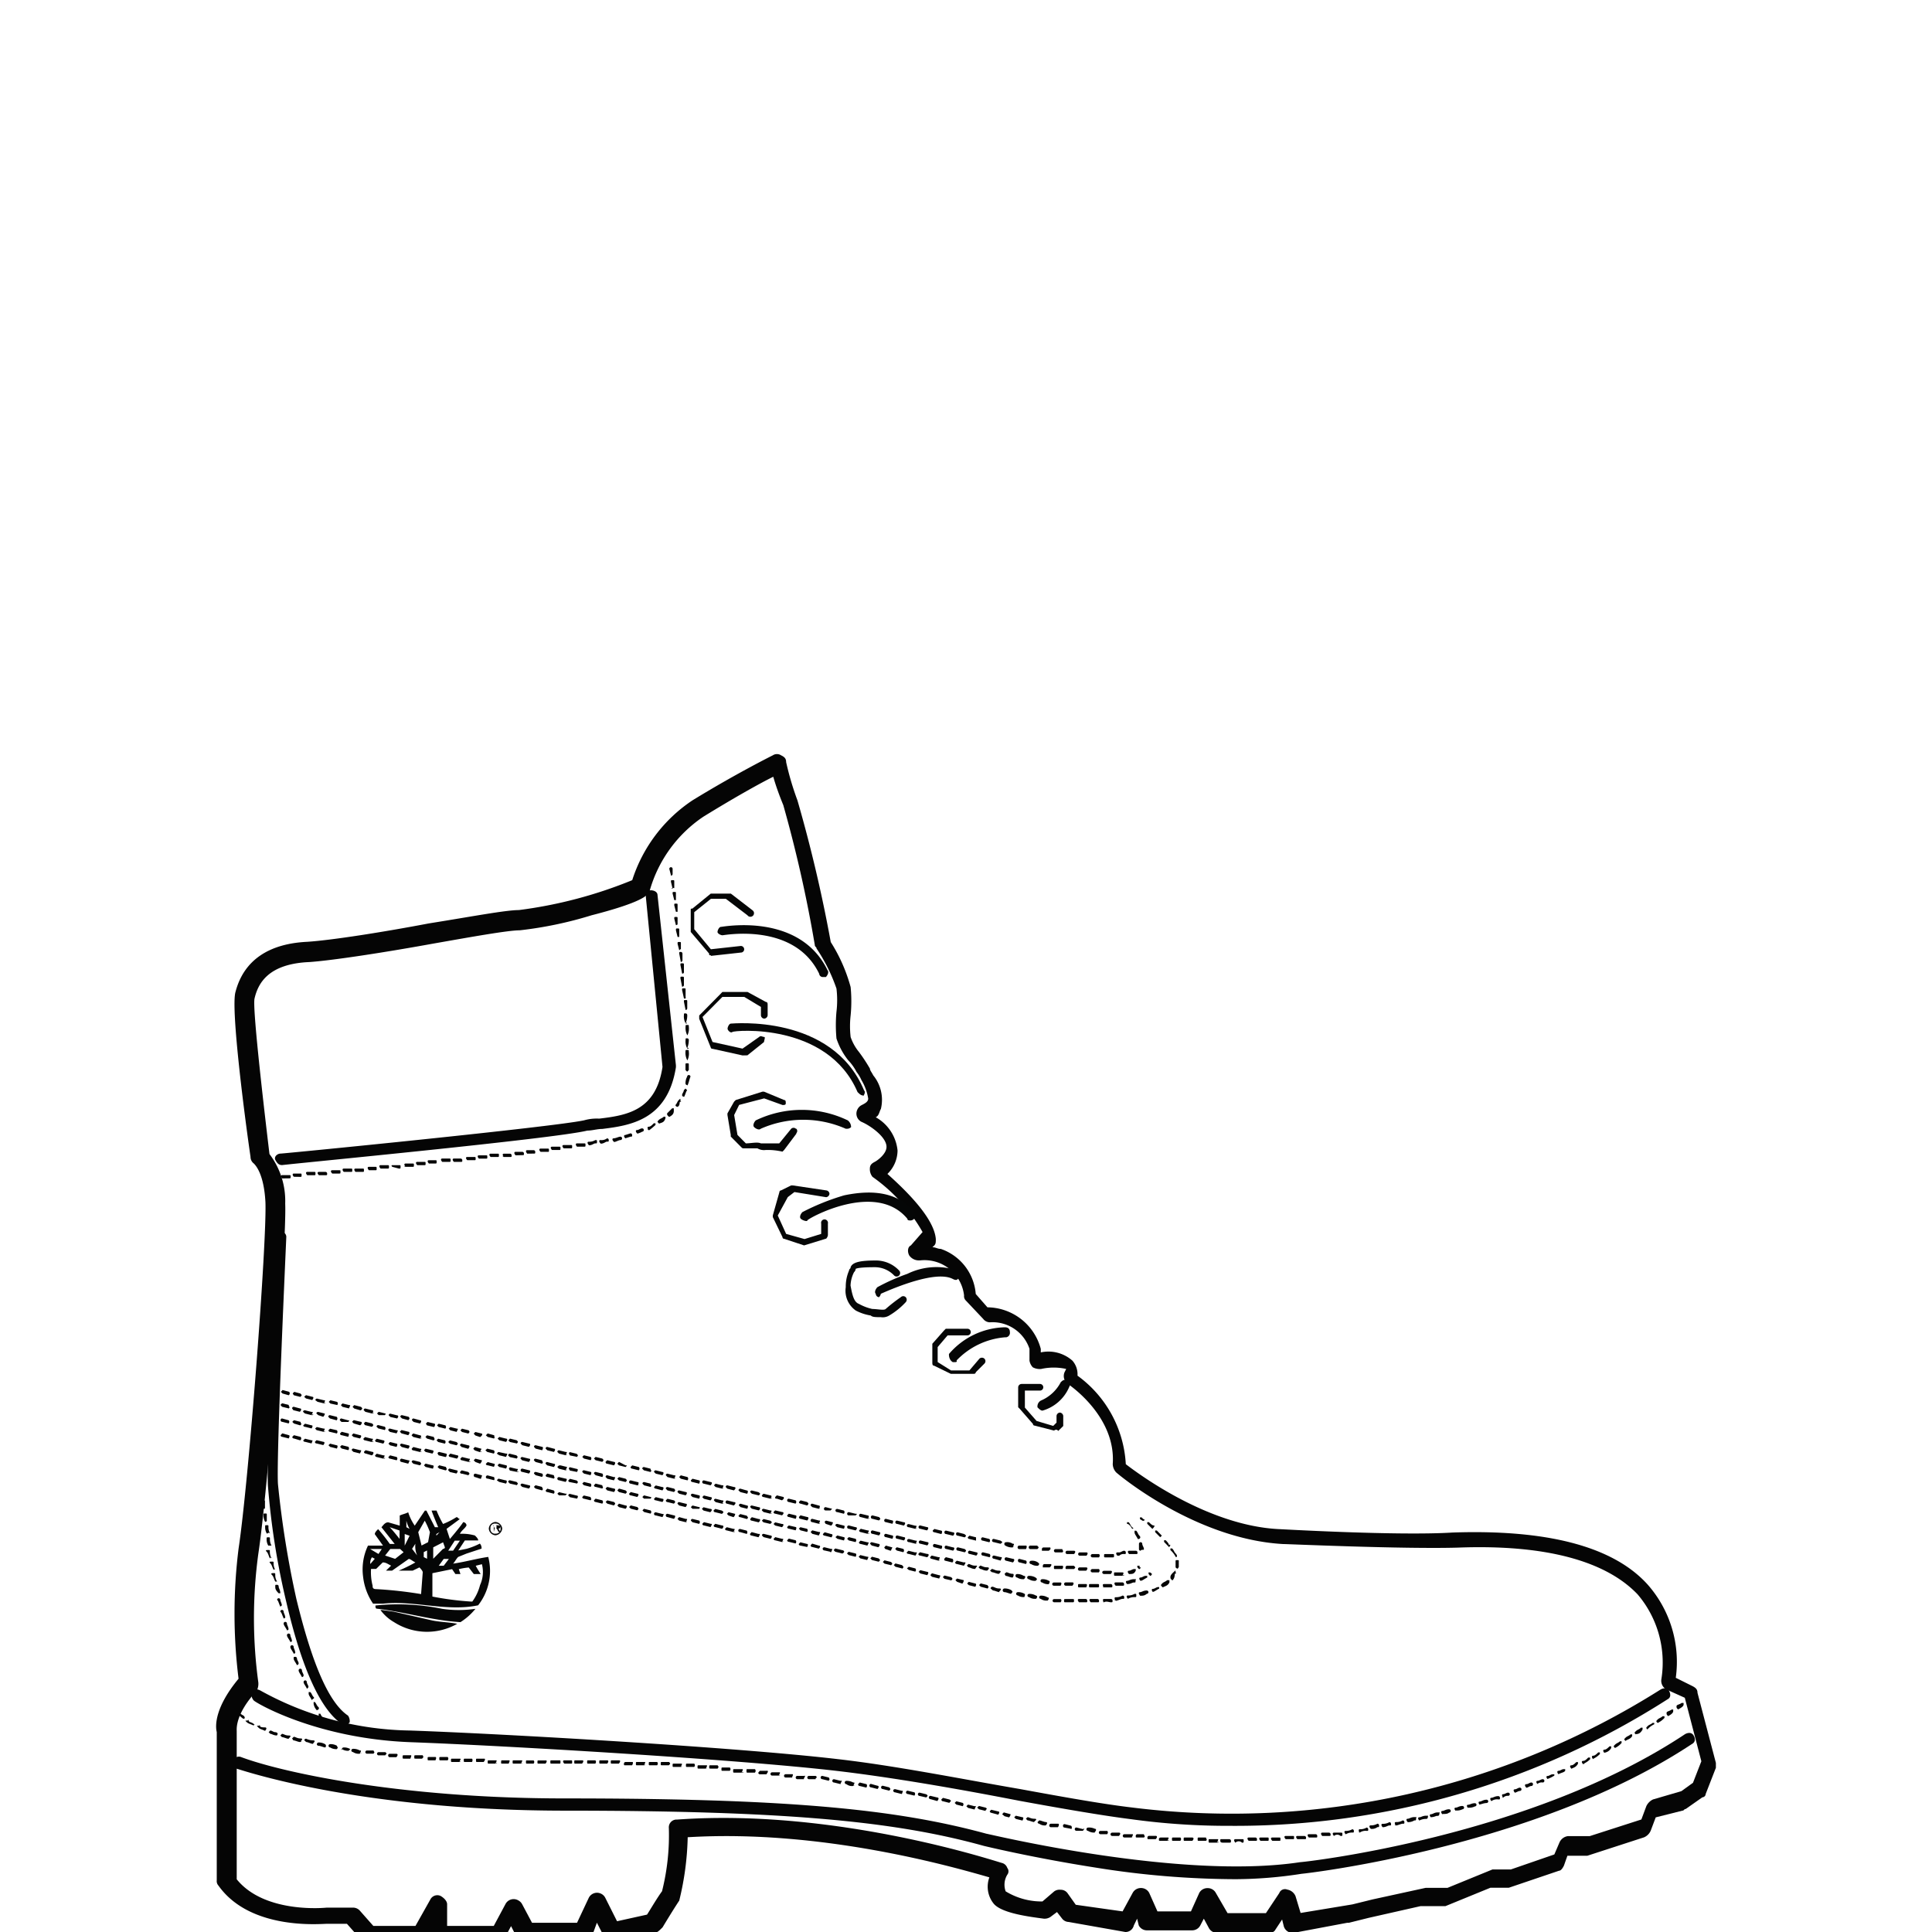 <svg id="Layer_1" data-name="Layer 1" xmlns="http://www.w3.org/2000/svg" viewBox="0 0 210 210"><defs><style>.cls-1{fill:#050505;}.cls-2{fill:#050606;}</style></defs><title>090519-footwear</title><path class="cls-1" d="M66.51,211a1,1,0,0,1-.89-.56l-.74-1.45-.53,1.45a1,1,0,0,1-.92.56H57a1,1,0,0,1-.9-.56l-.55-1.08L55,210.39a1,1,0,0,1-.91.55H47.49a.84.84,0,0,1-.91-.73l-.18.36a1,1,0,0,1-.9.55H39.88a.93.93,0,0,1-.72-.38l-1.45-1.63H35.53c-.72,0-8.33.73-11.79-4.16a.71.71,0,0,1-.18-.56V188.27c-.18-.73-.18-2.72,2.37-5.8a57.1,57.1,0,0,1,0-14.13c1.1-7.26,3.1-33.53,2.92-37.7-.17-3.09-1.09-4-1.27-4.18a.9.9,0,0,1-.35-.72c-.56-3.81-2.18-16.13-1.63-17.93.9-3.44,3.62-5.24,7.8-5.44,2.72-.18,8.33-1.07,13.22-2,4.53-.72,8.34-1.45,9.78-1.45a48.71,48.71,0,0,0,12.32-3.25A16.43,16.43,0,0,1,75.26,87C80,84.09,84,82.1,84,82.1a.82.82,0,0,1,.9,0c.38.18.55.36.55.74A31.55,31.55,0,0,0,86.68,87,156.61,156.61,0,0,1,90.3,102.4a17.84,17.84,0,0,1,2.16,4.89,15.85,15.85,0,0,1,0,3.08,10.26,10.26,0,0,0,0,2.35,5.24,5.24,0,0,0,.91,1.63,18.21,18.21,0,0,1,1.19,1.81c0,.19.18.37.36.73a4.19,4.19,0,0,1,.83,3.64c-.2.37-.2.73-.56.91a4.67,4.67,0,0,1,2.37,3.62,3.58,3.58,0,0,1-1.1,2.54c1.81,1.63,5.07,4.71,5.26,7.08,0,.36,0,.54-.19.72l-.18.17c.37,0,.55.18.91.18a5.65,5.65,0,0,1,3.8,4.9l1.27,1.45a6.07,6.07,0,0,1,5.8,4.52V147a3.93,3.93,0,0,1,3.44.9,2.25,2.25,0,0,1,.55,1.63,12.74,12.74,0,0,1,5.25,9.62c1.63,1.25,9.06,6.7,16.67,7.06.18,0,12.86.74,18.84.37,10.16-.35,17.41,1.46,21.19,5.63a12.7,12.7,0,0,1,3.08,10.16l1.81.9c.37.19.55.37.55.73l2,7.62v.53L185.4,195a.38.38,0,0,1-.36.36l-1.81,1.27c-.18,0-.18.18-.36.18l-2.9.73-.55,1.46a1.39,1.39,0,0,1-.72.71l-6.16,2h-2.17l-.38,1.08c-.18.36-.36.55-.53.55L164,205.19h-2l-4.89,2h-2.71l-5.62,1.27-2.17.54h-.18l-5.8,1.09a1,1,0,0,1-1.09-.72l-.18-.73-.72,1.09c-.18.36-.55.36-.91.36h-5.43a1,1,0,0,1-.91-.54l-.54-1-.38.73a1,1,0,0,1-.89.54h-4.89a1,1,0,0,1-.91-.53l-.18-.74-.36.74a.92.92,0,0,1-.92.71l-6.16-1.09a.94.94,0,0,1-.71-.36l-.56-.72-.72.54a1.16,1.16,0,0,1-.73.18c-1.27-.18-4.53-.54-5.43-1.63a2.93,2.93,0,0,1-.47-2.86c-3.8-1.09-18.12-5.25-32.79-4.36a31.46,31.46,0,0,1-.92,6.89c-.72,1.08-1.81,2.9-1.81,2.9-.36.36-.54.54-.72.54l-4.53.91Zm-8.68-2h4.89l1.27-2.7a1,1,0,0,1,1.35-.46,1,1,0,0,1,.46.46l1.27,2.53,3.26-.72c.36-.55,1.09-1.81,1.63-2.54a25,25,0,0,0,.74-6.88.84.84,0,0,1,.78-.91h.11c17.59-1.27,35.16,4.72,35.34,4.72a.84.84,0,0,1,.56.54.59.59,0,0,1,0,.73,2.1,2.1,0,0,0-.18,1.81,7.5,7.5,0,0,0,4,1.1l1.27-1.09a1,1,0,0,1,.72-.18.9.9,0,0,1,.73.36l.9,1.27,5.09.72,1.09-2a1,1,0,0,1,.9-.54,1,1,0,0,1,.91.54l.89,2h3.64l.9-2a1,1,0,0,1,.91-.53,1,1,0,0,1,.9.53l1.27,2.19h4.17l1.45-2.18a.66.66,0,0,1,.87-.38l0,0a1.19,1.19,0,0,1,.9.72l.55,1.82L147,207l2.19-.54,5.78-1.26h2.37l4.89-2h2l4.72-1.63.54-1.26a1.17,1.17,0,0,1,.92-.73h2.38l5.62-1.81.54-1.45a1.52,1.52,0,0,1,.73-.73l3.08-.9,1.26-.91.91-2.34-1.8-6.9-2-.9a1.08,1.08,0,0,1-.55-1.09A11.42,11.42,0,0,0,178,173.3c-3.45-3.62-10-5.45-19.56-5.08-6,.17-18.48-.39-19-.39-9.43-.54-17.75-7.44-18.13-7.8a1.39,1.39,0,0,1-.36-.89c.37-5.27-4.88-8.71-4.88-8.71a1.06,1.06,0,0,1-.36-1.27l.18-.36a6.24,6.24,0,0,0-2.72,0,1.59,1.59,0,0,1-.91-.18,1.37,1.37,0,0,1-.36-.73v-1.28a4.23,4.23,0,0,0-4.32-2.88.94.94,0,0,1-.72-.38l-1.89-2a.66.66,0,0,1-.18-.54A4.33,4.33,0,0,0,100,137h-.1a1.27,1.27,0,0,1-1.07-.54c-.2-.36-.2-.91.18-1.09l1.27-1.45a18.57,18.57,0,0,0-5.44-6,1.31,1.31,0,0,1-.29-.89c0-.38.18-.56.53-.74s1.28-.89,1.28-1.63c0-1.09-1.81-2.34-2.72-2.72a1,1,0,0,1-.42-1.39,1,1,0,0,1,.42-.42c.35-.18.73-.36.73-.72a5.59,5.59,0,0,0-.73-2,4.13,4.13,0,0,0-.54-.9,5.45,5.45,0,0,0-.91-1.27,7.71,7.71,0,0,1-1.27-2.36,15.72,15.72,0,0,1,0-2.91,10.62,10.62,0,0,0,0-2.52,18.89,18.89,0,0,0-2.17-4.36c0-.17-.18-.17-.18-.35a143.86,143.86,0,0,0-3.43-15.23c-.41-1-.78-2-1.09-3.08-1.45.71-4.35,2.34-7.61,4.35a14.42,14.42,0,0,0-5.81,8c0,.17,0,.17-.18.35s-.54.92-6.16,2.36a42.31,42.31,0,0,1-7.79,1.63c-1.28,0-5.27.72-9.43,1.45-4.89.89-10.69,1.8-13.41,2-4.53.18-5.63,2.35-6,4-.18,1.09.72,9.25,1.63,16.87A8.4,8.4,0,0,1,31,130.82c.18,4.17-1.82,30.8-2.92,38.06a51.72,51.72,0,0,0,0,14,1.68,1.68,0,0,1-.18.91c-2.35,2.53-2.17,4.17-2.17,4.35v16.13c3.08,3.81,9.78,3.08,9.78,3.08h2.9a1,1,0,0,1,.73.36l1.44,1.63h4.58l1.63-2.9a.85.85,0,0,1,1.08-.37c.35.19.73.55.73.91v2.36h5.07l1.27-2.37a1,1,0,0,1,1.39-.41,1,1,0,0,1,.42.41Z"/><path class="cls-1" d="M30.67,126.64c-.35,0-.53-.18-.73-.54s.2-.71.56-.71,29.71-2.89,33-3.62a5,5,0,0,1,1.63-.18c3.08-.36,6.17-.91,6.88-5.62L70.2,97.48c0-.36.18-.71.54-.71s.73.18.73.53l2,18.49V116c-.91,5.8-5.07,6.34-8,6.71-.56,0-1.09.18-1.63.18C60.33,123.77,32,126.46,30.67,126.64Z"/><path class="cls-1" d="M133.65,198.46a76.63,76.63,0,0,1-10.7-.72c-2.88-.36-7.23-1.1-12.14-2-6.52-1.27-13.77-2.54-19.93-3.26C80,191.22,55,189.75,44.66,189.37s-17-4.36-17.09-4.55a.9.9,0,0,1-.18-.9c.18-.36.54-.36.89-.18a34.52,34.52,0,0,0,16.3,4.36c10.52.37,35.52,1.83,46.41,3.1,6.34.72,13.58,2.18,19.93,3.27,4.89.9,9.07,1.64,12.15,2a87.32,87.32,0,0,0,57.45-12.84c.35-.18.73-.18.91.18s.18.72-.18.9A87.15,87.15,0,0,1,133.65,198.46Z"/><path class="cls-1" d="M134.31,204.26A97,97,0,0,1,119.09,203c-6.9-1.08-12.15-2.36-12.15-2.36-9.78-2.72-21.74-3.82-45.49-3.83-22.82,0-35.52-4.55-35.7-4.55a.65.65,0,0,1-.4-.83l0-.07a.66.66,0,0,1,.87-.37l0,0c4.35,1.63,17.21,4.49,35.16,4.49,23.93,0,35.86,1.11,45.85,3.84.18,0,21,5.08,34.09,3.09.36,0,25-2.71,41.86-13.93.36-.18.72-.18.92.18s.17.72-.2.91c-17,11.26-42.18,14.1-42.4,14.1A47.7,47.7,0,0,1,134.31,204.26Z"/><path class="cls-1" d="M37.48,187.54c-.18,0-.18,0-.36-.17-2.35-1.64-4.35-6.17-6-13.24a81.11,81.11,0,0,1-2-12.69c-.18-3.26.92-26.08.92-27a.54.54,0,0,1,1.08,0h0c0,.2-1.09,23.57-.91,26.84a105.86,105.86,0,0,0,2,12.5c1.63,6.72,3.44,11.25,5.62,12.7a1.07,1.07,0,0,1,.18.72C37.9,187.33,37.72,187.55,37.48,187.54Z"/><path class="cls-1" d="M120.37,169.28h-.18c-.18,0-.18,0-.18-.18s0-.18.18-.18h.72c.18,0,.18,0,.18.18s0,.18-.18.18Zm-.91,0h-.72a.18.18,0,1,1,0-.36h.72a.23.23,0,0,1,0,.34Zm2-.18h0c-.18-.18-.18-.36,0-.36h.2c.17,0,.35-.18.53-.18a.18.18,0,0,1,.18.18h0c0,.18,0,.18-.18.18a.62.62,0,0,0-.53.18Zm-3.44,0h-.65a.18.18,0,1,1,0-.36h.72c.17,0,.17.18,0,.36Zm4.71-.18h0c-.18-.18-.18-.36,0-.36h.73a.18.18,0,0,1,.18.18h0c0,.18,0,.18-.18.18Zm-6,0H116a.18.18,0,0,1,0-.36h.72C116.92,168.56,116.92,168.74,116.74,168.92Zm-1.26-.18h-.73a.18.18,0,0,1,0-.36h.73C115.48,168.56,115.66,168.56,115.48,168.74Zm8.51-.18h0a.18.18,0,0,1-.18-.18h0v-.57a.18.18,0,0,1,.36,0c0,.18.18.38.18.56s-.18,0-.36.17Zm-10,0h-.73v-.18a.18.18,0,0,1,.18-.18h.73C114.21,168.38,114.21,168.38,114,168.56Zm-1.27-.18H112a.18.18,0,0,1-.18-.18h0a.18.18,0,0,1,.16-.2h.75C112.94,168.2,112.94,168.2,112.76,168.38Zm-1.27,0h-.65a.18.18,0,0,1-.18-.18h0a.18.18,0,0,1,.16-.2h.75s.18,0,0,.38ZM110,168.2h0a1.33,1.33,0,0,1-.72-.2.18.18,0,0,1-.11-.2c0-.17.19-.17.19-.17a1.06,1.06,0,0,1,.72.17c.18,0,.18,0,0,.38C110.22,168,110.22,168.2,110,168.2Zm-1.27-.4h0l-.72-.18a.18.18,0,0,1-.18-.17.18.18,0,0,1,.18-.18l.72.18C109,167.62,109,167.62,108.77,167.8Zm-1.19-.16h0l-.72-.18a.18.18,0,1,1,0-.36l.72.18a.25.25,0,0,1,0,.35Zm-1.45-.18-.72-.18a.18.18,0,0,1-.18-.18h0l.18-.18.72.18Zm17.59-.17h0c-.18-.36-.36-.54-.36-.73v-.18h.18c.18.18.18.37.36.55S123.9,167.29,123.72,167.29Zm-18.85-.19h0l-.73-.18a.18.18,0,0,1-.18-.18h0a.17.17,0,0,1,.16-.19h0l.73.19C105.05,166.92,105.05,166.92,104.87,167.1Zm-1.27-.18h0l-.73-.18c-.18,0-.18-.19-.18-.19a.18.18,0,0,1,.18-.18h0l.73.18C103.78,166.55,103.78,166.74,103.6,166.92Zm-1.27-.18h0l-.73-.19a.18.18,0,0,1-.18-.18h0l.18-.18.73.18S102.51,166.37,102.33,166.74Zm-1.45-.37h0l-.82-.2a.18.18,0,0,1,0-.36h0l.74.18c.18,0,.18.18,0,.36Zm22.22-.19h0c-.2-.36-.38-.54-.56-.54v-.18h.18c.18.18.18.36.38.54S123.28,166,123.1,166.18Zm-23.57,0h0l-.72-.18a.18.18,0,0,1-.2-.16v0c0-.18.2-.18.2-.18l.72.18c.18,0,.18,0,0,.36C99.71,166,99.71,166.17,99.53,166.17Zm-1.27-.36h0l-.72-.18a.18.18,0,0,1,0-.36l.72.18C98.43,165.45,98.43,165.63,98.26,165.81ZM97,165.63h0l-.71-.18a.18.18,0,0,1,0-.36l.71.18S97.18,165.27,97,165.63Zm-1.45-.36h0l-.71-.18c-.18,0-.18-.19-.18-.19a.18.18,0,0,1,.18-.18h0l.71.18C95.73,165.09,95.73,165.09,95.53,165.27Zm-1.25-.18h0l-.74-.19a.18.18,0,0,1,0-.36l.74.18c.18,0,.18.18,0,.37.26-.18.26,0,0,0ZM93,164.72h-.74a.18.18,0,0,1,0-.36l.74.18C93.19,164.54,93.19,164.54,93,164.72Zm-1.27-.18h0l-.72-.18a.19.19,0,0,1-.2-.17h0c0-.18.2-.18.2-.18l.72.18a.25.25,0,0,1,0,.34Zm-1.46-.36h-.53a.18.18,0,0,1,0-.36l.71.18ZM89,164h0l-.71-.18-.18-.18a.18.18,0,0,1,.16-.2h0l.71.2c.18,0,.18.18,0,.36.18-.17.18,0,0,0Zm-1.27-.36h0l-.71-.2a.18.18,0,0,1-.18-.18h0l.18-.18.71.18C87.92,163.44,87.92,163.44,87.74,163.64Zm-1.25-.2h0l-.74-.18a.18.18,0,1,1,0-.36l.74.18a.25.25,0,0,1,0,.35ZM85,163.08h0l-.56-.18c-.18,0-.18,0-.18-.18l.18-.18.74.18C85.22,162.9,85.22,162.9,85,163.08Zm-1.27-.18h0l-.74-.18a.18.18,0,0,1-.18-.18h0l.18-.18.74.18c.17,0,.17.18,0,.36C83.94,162.74,83.94,162.9,83.77,162.9Zm-1.28-.36h0l-.73-.18-.18-.18a.18.18,0,0,1,.18-.17h0l.73.18C82.67,162.36,82.67,162.36,82.49,162.54Zm-1.27-.18h0l-.71-.18-.2-.18a.2.2,0,0,1,.2-.19h0l.71.2S81.4,162,81.22,162.36ZM79.77,162h0l-.72-.19-.17-.18a.18.18,0,0,1,.18-.18h0l.71.18C80,161.63,80,161.81,79.77,162Zm-1.27-.19h0l-.72-.18-.18-.18.18-.18.72.18c.18,0,.18,0,0,.36.18-.16.18,0,0,0Zm-1.27-.36h0l-.72-.18a.18.18,0,0,1,0-.36l.72.18C77.43,161.09,77.43,161.27,77.23,161.45ZM76,161.27h0l-.73-.18a.18.18,0,0,1-.18-.18h0l.18-.18.73.18S76.15,160.91,76,161.27Zm-1.27-.36h0l-.73-.18-.18-.18.18-.19.73.19a.25.25,0,0,1,0,.35Zm-1.45-.18h0l-.73-.18-.18-.2a.18.18,0,0,1,.18-.17h0l.73.18c.18,0,.18,0,0,.37.18-.16.18,0,0,0ZM72,160.35h0l-.72-.17-.19-.18c0-.18.19-.18.19-.18L72,160C72.16,160,72.16,160.18,72,160.35ZM70.71,160h0l-.72-.18-.18-.18a.18.18,0,0,1,.18-.18h0l.72.18C70.71,159.82,70.89,159.82,70.71,160Zm-1.27-.18h0l-.72-.18a.18.18,0,0,1-.18-.18h0l.18-.18.72.18a.24.24,0,0,1,0,.34ZM68,159.46h0l-.72-.18-.18-.18.18-.2.72.38C68.18,159.28,68.18,159.28,68,159.46Zm-1.26-.18h0L66,159.1c-.18,0-.18-.2-.18-.2l.18-.18.73.18C66.91,158.9,66.91,159.1,66.73,159.28Zm-1.27-.38h0l-.73-.18-.18-.18.18-.18.73.18C65.64,158.72,65.64,158.72,65.46,158.9Zm-1.27-.18h0l-.73-.18-.18-.18.18-.18.73.18a.24.24,0,0,1,0,.35Zm-1.45-.36h0l-.8-.16-.11-.2a.17.17,0,0,1,.11-.16l.73.18c.18.18.18.18,0,.36Zm-1.27-.18h0l-.72-.18-.18-.18a.18.18,0,0,1,.18-.18h0l.72.18c.18,0,.18,0,0,.36.18-.18.18,0,0,0Zm-1.27-.36h0l-.72-.18-.18-.18a.18.18,0,0,1,.16-.19h0l.72.19C60.38,157.46,60.38,157.64,60.2,157.82Zm-1.27-.18h0l-.72-.18-.18-.19a.18.18,0,0,1,.18-.18h0l.72.18S59.12,157.27,58.93,157.64Zm-1.44-.37h0l-.73-.18-.18-.18a.18.18,0,0,1,.18-.18h0l.73.18C57.67,156.91,57.67,157.09,57.49,157.27Zm-1.27-.36h0l-.8-.17-.18-.17.18-.2.73.18c.18.18.18.18,0,.36ZM55,156.73h0l-.73-.18-.18-.18.18-.18.73.18c.18,0,.18.18,0,.36Zm-1.27-.36h0l-.72-.18-.2-.18.2-.2.72.2C53.68,156.19,53.86,156.19,53.68,156.37Zm-1.52-.16h0l-.54-.18-.18-.2.18-.18.72.18S52.52,156,52.16,156.21Zm-1.27-.38h0l-.72-.18-.18-.18.18-.18.72.18C51.07,155.65,51.07,155.65,50.89,155.83Zm-1.27-.18h0l-.72-.18-.18-.18.18-.18.72.18C49.81,155.29,49.81,155.29,49.62,155.65Zm-1.26-.36h0l-.73-.18-.18-.18.18-.18.73.18a.25.25,0,0,1,0,.35Zm-1.27-.18h0l-.73-.18-.12-.19.18-.18.74.18s.18,0,0,.35Zm-1.45-.37h0l-.73-.18-.18-.18a.18.18,0,0,1,.16-.2h0l.73.2C45.82,154.38,45.82,154.56,45.64,154.74Zm-1.27-.36h0l-.73-.2-.18-.18a.18.18,0,0,1,.18-.18h0l.73.18C44.55,154.18,44.55,154.18,44.37,154.38Zm-1.27-.2h0l-.72-.16-.18-.18a.18.18,0,0,1,.18-.18h0l.72.18c.18,0,.18.18,0,.36Zm-1.27-.36h-.72l-.18-.18.18-.18.72.18S42,153.64,41.83,153.82Zm-1.45-.18h0l-.72-.18-.18-.18a.18.18,0,0,1,.18-.18h0l.72.18c.18,0,.18.18,0,.36.24-.16.24,0,.06,0Zm-1.26-.34h0l-.67-.2-.18-.18.18-.19.74.19c.18.18.18.18,0,.36Zm-1.2-.2h0l-.74-.18-.18-.19.18-.18.74.18C38.1,152.73,38.1,152.73,37.92,153.1Zm-1.28-.37h0l-.78-.17-.18-.18.18-.18.74.18a.26.26,0,0,1,0,.35h0Zm-1.45-.18h0l-.73-.18-.23-.17a.18.18,0,0,1,.18-.18h0l.74.18c.17,0,.17,0,0,.36.22-.18.22,0,0,0Zm-1.27-.36h0l-.71-.18-.2-.18.2-.18.71.18C34.1,151.83,34.1,152,33.92,152.19Zm-1.32-.35h0l-.71-.18-.13-.19.17-.18.67.18c.18.18.18.18,0,.36Zm-1.27-.18h0l-.67-.19-.18-.18.18-.2.72.2a.23.23,0,0,1,0,.32l0,0Z"/><path class="cls-1" d="M122,171.28h-.73c-.18,0-.18,0-.18-.19s0-.18.18-.18h.55c.36,0,.36,0,.18.37C122.25,171.07,122.25,171.28,122,171.28Zm.72-.19h0c-.18-.18-.18-.36,0-.36s.38-.18.55-.18h.18v.18C123.27,171.09,123.09,171.09,122.72,171.09Zm-2,0H120a.19.19,0,0,1-.19-.17h0c0-.18.19-.18.19-.18h.72C120.91,170.73,120.91,170.91,120.73,171.09Zm-1.27-.18h-.72a.18.18,0,1,1,0-.36h.72a.24.24,0,0,1,0,.34Zm-1.45-.18h-.65a.18.18,0,0,1,0-.36h.71c.18,0,.18.18,0,.36Zm-1.27-.18H116c-.18,0-.18,0-.18-.18a.18.18,0,0,1,.18-.18h.72C116.92,170.37,116.92,170.37,116.74,170.55Zm7.07,0h0c-.18-.18-.18-.18-.18-.36h.25v.18c.18,0,.18,0,0,.18Zm-8.33,0h-.73c-.18,0-.18,0-.18-.18s0-.18.18-.18h.73S115.66,170.19,115.48,170.55Zm-1.38-.18h-.74v-.18a.18.18,0,0,1,.18-.18h.74C114.28,170.19,114.28,170.19,114.1,170.37Zm-1.27-.18h0a1.2,1.2,0,0,1-.74-.18.18.18,0,1,1,0-.36,1.08,1.08,0,0,1,.74.18C113,170,113,170,112.83,170.19Zm-1.28-.18h0l-.71-.18a.18.18,0,0,1-.18-.18h0a.17.17,0,0,1,.14-.21h0l.73.19a.24.24,0,0,1,0,.35h0Zm-1.45-.18h0l-.71-.18a.2.2,0,0,1-.18-.21h0c0-.17.19-.17.19-.17l.72.17c.18,0,.18.2,0,.38Zm-1.27-.18h0l-.78-.22a.18.18,0,0,1-.18-.18.18.18,0,0,1,.18-.17l.72.17c.18,0,.18,0,0,.38Zm-1.25-.38h0l-.72-.18a.18.18,0,1,1,0-.36l.72.18a.25.25,0,0,1,0,.35Zm-1.45-.18h0l-.72-.18a.18.18,0,1,1,0-.36l.72.18c.18,0,.18.18,0,.36.09-.18.09,0-.08,0Zm-1.26-.36h0l-.73-.18a.18.18,0,1,1,0-.36l.73.18C105.05,168.55,105.05,168.55,104.87,168.73Zm-1.27-.18h0l-.73-.18a.18.18,0,0,1-.18-.18h0a.17.17,0,0,1,.16-.19h0l.73.19C103.78,168.19,103.78,168.37,103.6,168.55Zm-1.27-.18h0l-.73-.18c-.18,0-.18-.19-.18-.19a.18.18,0,0,1,.18-.18h0l.73.18S102.51,168,102.33,168.37Zm-1.45-.37h0l-.82-.2a.18.18,0,0,1,0-.36h0l.74.18c.18,0,.18.18,0,.36Zm-1.35-.2h0l-.72-.18a.18.18,0,0,1-.2-.16v0c0-.18.2-.18.2-.18l.72.18c.18,0,.18,0,0,.36C99.71,167.64,99.7,167.8,99.53,167.8Zm-1.28-.36h0l-.71-.18a.18.18,0,1,1,0-.36l.71.18C98.43,167.08,98.43,167.26,98.25,167.44ZM97,167.26h0l-.71-.18a.18.18,0,1,1,0-.36l.71.18S97.18,166.9,97,167.26Zm-1.45-.36h0l-.71-.18c-.18,0-.18-.19-.18-.19a.18.18,0,0,1,.18-.18h0l.71.18C95.73,166.53,95.73,166.72,95.53,166.9Zm-1.25-.18h0l-.74-.19a.18.18,0,0,1-.18-.18h0l.18-.18.74.18c.18,0,.18,0,0,.37.26-.18.26,0,0,0ZM93,166.35h0l-.74-.18a.18.18,0,0,1,0-.36L93,166C93.19,166,93.19,166.17,93,166.35Zm-1.28-.18h0L91,166l-.2-.18c0-.18.2-.18.2-.18l.71.18S91.91,165.81,91.73,166.17Zm-1.45-.36h0l-.53-.18-.1-.17a.18.18,0,0,1,.18-.17h0l.72.18a.59.59,0,0,1-.18.35ZM89,165.63h0l-.71-.18a.18.18,0,0,1,0-.36l.71.18c.18,0,.18,0,0,.36.18-.17.18,0,0,0Zm-1.27-.36h0l-.72-.18c-.17,0-.17-.2-.17-.2l.17-.18.72.18C87.92,164.89,87.92,165.09,87.74,165.27Zm-1.25-.18h0l-.74-.2a.18.18,0,0,1-.18-.18h0l.18-.18.74.18S86.67,164.71,86.49,165.09ZM85,164.71h0l-.74-.18a.18.18,0,0,1-.18-.18h0l.18-.18.74.18C85.22,164.35,85.22,164.53,85,164.71Zm-1.28-.18h0l-.73-.18-.18-.18A.18.18,0,0,1,83,164h0l.73.18c.18,0,.18,0,0,.36C83.94,164.37,83.94,164.53,83.76,164.53Zm-1.27-.36h0l-.73-.18-.18-.18a.18.18,0,0,1,.18-.17h0l.73.18C82.67,163.82,82.67,164,82.49,164.17ZM81.22,164h0l-.72-.18-.19-.18a.2.2,0,0,1,.19-.19h0l.72.2S81.4,163.64,81.22,164Zm-1.45-.36h0l-.72-.19a.18.18,0,1,1,0-.36l.72.18C80,163.26,80,163.44,79.77,163.63Zm-1.27-.19h0l-.72-.18-.18-.18a.18.18,0,0,1,.18-.18h0l.72.18c.18,0,.18,0,0,.36.18-.16.18,0,0,0Zm-1.27-.36h0l-.72-.18-.18-.18.18-.18.72.18C77.42,162.72,77.42,162.9,77.23,163.08ZM76,162.9h0l-.73-.18-.18-.18a.18.18,0,0,1,.18-.18h0l.73.18S76.15,162.54,76,162.9Zm-1.45-.36h0l-.73-.18-.18-.18a.18.18,0,0,1,.18-.18h0l.73.18C74.7,162.18,74.7,162.36,74.52,162.54Zm-1.27-.36h0l-.73-.18-.18-.19a.18.18,0,0,1,.18-.18h0l.73.18C73.43,162,73.43,162,73.25,162.18ZM72,162h0l-.72-.19a.19.19,0,0,1-.19-.17h0l.19-.18.72.18C72.16,161.63,72.16,161.81,72,162Zm-1.27-.37h0l-.72-.18-.18-.18a.18.18,0,0,1,.18-.18h0l.72.18C70.71,161.45,70.89,161.45,70.71,161.63Zm-1.45-.18h0l-.72-.18a.18.18,0,1,1,0-.36l.72.18c.18,0,.18.18,0,.36.18-.18.18,0,0,0ZM68,161.09h0l-.72-.18-.18-.18.18-.18.72.18C68.18,160.91,68.18,160.91,68,161.09Zm-1.26-.18h0l-.73-.18-.18-.18a.18.18,0,0,1,.16-.2h0l.73.2C66.91,160.55,66.91,160.55,66.73,160.91Zm-1.27-.36h0l-.73-.2-.18-.18a.18.18,0,0,1,.18-.18h0l.73.18a.27.27,0,0,1,0,.37Zm-1.27-.2h0l-.73-.18-.18-.18a.18.18,0,0,1,.18-.18h0l.73.18S64.37,160,64.19,160.35ZM62.74,160h0l-.8-.16-.11-.2a.17.17,0,0,1,.11-.16l.73.18c.18,0,.18.18,0,.36Zm-1.27-.18h0l-.72-.18-.18-.18c.18-.18.18-.18.36-.18l.72.18-.18.36c.18-.18.18,0,0,0Zm-1.27-.36h0l-.72-.18-.18-.18a.18.18,0,0,1,.16-.19h0l.72.19C60.38,159.09,60.38,159.27,60.2,159.45Zm-1.28-.36h0l-.71-.19-.18-.18a.18.18,0,0,1,.18-.18h0l.72.18C58.92,158.9,59.12,158.9,58.92,159.09Zm-1.43-.19h0l-.73-.18-.18-.18a.18.18,0,0,1,.18-.18h0l.73.18C57.67,158.54,57.67,158.72,57.49,158.9Zm-1.27-.36h0l-.8-.17-.18-.17a.19.19,0,0,1,.16-.2h0l.73.18c.18.18.18.18,0,.36ZM55,158.36h0l-.74-.18L54,158l.17-.18L55,158c.18,0,.18,0,0,.36ZM53.68,158h0l-.72-.18-.2-.18.2-.18.72.18a.25.25,0,0,1,0,.35Zm-1.52-.16h0l-.54-.18-.18-.18.18-.2.72.2-.18.36C52.41,157.66,52.41,157.84,52.16,157.84Zm-1.27-.36h0l-.72-.2L50,157.1a.18.18,0,0,1,.18-.18h0l.72.18C51.07,157.1,51.07,157.28,50.89,157.48Zm-1.27-.38h0l-.72-.18-.18-.18.18-.18.72.18C49.81,156.92,49.81,156.92,49.62,157.1Zm-1.26-.18h0l-.73-.18-.18-.18.18-.18.73.18a.25.25,0,0,1,0,.35Zm-1.27-.36h0l-.67-.19-.18-.18.18-.18.74.18c0,.18.18.18,0,.36Zm-1.45-.19h0l-.73-.18-.18-.18.18-.2.73.2c.18,0,.18.18,0,.36C45.89,156.2,45.89,156.37,45.64,156.37ZM44.37,156h0l-.73-.2-.18-.18.18-.18.73.18C44.55,155.63,44.55,155.81,44.37,156Zm-1.27-.2h0l-.72-.16-.18-.18a.18.18,0,0,1,.18-.18h0l.72.18c.18,0,.18,0,0,.36Zm-1.27-.36h0l-.72-.18-.18-.18a.18.18,0,0,1,.18-.18h0l.72.18a.25.25,0,0,1,0,.35Zm-1.45-.36h0l-.72-.18-.11-.18.17-.18.72.18c.18.18.18.18,0,.36Zm-1.26-.16h0l-.67-.2-.18-.18.18-.18.74.18c.18,0,.18.18,0,.36Zm-1.27-.36h-.73l-.18-.18a.18.18,0,0,1,.16-.2h0l.73.2C38,154.39,38,154.39,37.85,154.57Zm-1.27-.18h0l-.72-.2-.18-.18a.18.18,0,0,1,.18-.18h0l.74.18a.27.27,0,0,1,0,.37h0ZM35.13,154h0l-.54-.18-.2-.18c0-.17.2-.17.2-.17l.72.18A.59.59,0,0,1,35.13,154Zm-1.27-.18h0l-.72-.18-.2-.18c0-.17.2-.17.2-.17l.72.18c.18,0,.18,0,0,.35.24-.18.24,0,.06,0Zm-1.26-.36h0l-.72-.18-.13-.19a.18.18,0,0,1,.18-.18h0l.67.18c.18,0,.18.18,0,.36Zm-1.22-.37h0l-.72-.18-.18-.2.18-.18.72.18C31.38,152.92,31.58,152.92,31.38,153.1Z"/><path class="cls-1" d="M119.1,172.54h-.54c-.19,0-.19,0-.19-.18s0-.18.19-.18h.72c.18,0,.18,0,.18.18s0,.18-.18.18Zm.91,0c-.19,0-.19-.18,0,0-.19-.18-.19-.36,0-.36h.72a.18.18,0,0,1,.18.18h0c0,.18,0,.18-.18.18Zm-2,0h-.65c-.18,0-.18,0-.18-.18s0-.18.18-.18h.71s.18,0,0,.36Zm-1.45-.18h-.72a.19.19,0,0,1-.18-.18.18.18,0,0,1,.18-.18h.72C116.74,172,116.74,172.18,116.56,172.36Zm4.71,0h0c-.18-.18-.18-.36,0-.36H122a.18.18,0,0,1,.18.18h0c0,.18,0,.18-.18.18Zm-6,0h-.72a.18.18,0,0,1-.18-.17.18.18,0,0,1,.18-.18h.72S115.48,172,115.29,172.35Zm7.25-.17h0c-.18-.18-.18-.36,0-.36s.36-.18.73-.18.18,0,.18.18,0,.18-.18.18S122.9,172.18,122.54,172.18Zm-8.51,0h0a1.16,1.16,0,0,1-.73-.18.18.18,0,1,1,0-.36,1.34,1.34,0,0,1,.73.18S114.21,171.82,114,172.18Zm-1.45-.36h0a1.16,1.16,0,0,1-.73-.18.18.18,0,0,1,0-.36,1.34,1.34,0,0,1,.73.18C112.76,171.64,112.76,171.64,112.58,171.82Zm11.41,0h0c-.18-.18-.18-.36,0-.36s.36-.18.54-.18h.19v.18C124.35,171.64,124.17,171.82,124,171.82Zm-12.68-.18h0a1.16,1.16,0,0,1-.73-.18.18.18,0,0,1-.18-.18h0a.18.18,0,0,1,.16-.2h0a1.28,1.28,0,0,1,.73.2C111.49,171.28,111.49,171.46,111.31,171.64Zm-1.27-.18h0c-.18,0-.54-.18-.72-.18l-.11-.22.19-.17c.18,0,.36.17.72.17,0,0,.18,0,0,.38Zm15-.18h0c-.18-.19-.18-.19-.18-.37h.18C125.26,171.09,125.26,171.09,125.08,171.28Zm-16.49-.22h0c-.18,0-.54-.18-.72-.18l-.2-.17.2-.18c.18,0,.36.18.72.18S108.77,170.89,108.59,171.06Zm-1.27-.35h0c-.36,0-.54-.18-.72-.18l-.18-.18.18-.18c.18,0,.36.18.72.18S107.5,170.53,107.32,170.71Zm-1.28-.18h0c-.35,0-.53-.18-.71-.18l-.18-.18.18-.18c.18,0,.36.18.71.18S106.22,170.17,106,170.53Zm-1.25-.36h0l-.73-.18a.18.18,0,0,1-.18-.18h0l.18-.18.73.18C105,169.81,105,169.81,104.79,170.17Zm-1.27-.36h0l-.73-.18c-.1,0-.1-.2-.1-.2l.18-.18.73.18a.28.28,0,0,1,0,.38Zm-1.45-.18h0l-.74-.2a.18.18,0,0,1-.17-.18h0l.17-.18.74.18c.18,0,.18,0,0,.38.18-.2.18,0,0,0Zm-1.27-.38h0l-.74-.18a.18.18,0,0,1-.18-.18h0l.18-.18.74.18C101,168.89,101,169.07,100.8,169.25Zm-1.27-.18h0l-.72-.18a.18.18,0,0,1-.2-.16v0l.2-.18.72.18C99.7,168.71,99.7,168.71,99.53,169.07Zm-1.28-.36h0l-.71-.18-.18-.18.18-.18.71.18a.25.25,0,0,1,0,.35Zm-1.45-.18h0l-.53-.18-.1-.16.18-.2.71.2-.18.36c.1-.18.1,0-.08,0Zm-1.27-.36h0l-.72-.19-.17-.18a.18.18,0,0,1,.17-.18h0l.72.18c.2,0,.2.18,0,.37ZM94.28,168h0l-.74-.18a.18.18,0,0,1-.18-.18h0l.18-.18.74.18c.18,0,.18,0,0,.36ZM93,167.62h0l-.74-.18-.18-.18.18-.18.74.18a.25.25,0,0,1,0,.34Zm-1.28-.18h0l-.71-.18-.2-.18.2-.18.71.18S91.91,167.08,91.73,167.44Zm-1.45-.36h0l-.63-.16a.2.2,0,0,1-.2-.17h0l.2-.2.72.2c.17,0,.17.18,0,.36ZM89,166.9h0l-.71-.18-.18-.2.18-.18.71.18C89.19,166.52,89.19,166.52,89,166.9Zm-1.27-.38h0l-.72-.18-.18-.18L87,166l.72.17a.24.24,0,0,1,0,.35Zm-1.25-.18h0l-.74-.18a.18.18,0,0,1-.18-.18h0l.18-.17.74.17s.18,0,0,.36ZM85,166h0l-.74-.18-.18-.17.18-.18.74.18C85.21,165.63,85.21,165.8,85,166Zm-1.28-.36h0l-.73-.17-.18-.18.18-.18.73.18C83.94,165.45,83.94,165.45,83.76,165.62Zm-1.27-.17h0l-.73-.18a.18.18,0,0,1-.18-.18h0l.18-.2.73.2C82.67,165.09,82.67,165.27,82.49,165.45Zm-1.27-.36h0l-.72-.2a.18.18,0,0,1-.19-.16v0l.19-.18.72.18C81.22,164.89,81.4,164.89,81.22,165.09Zm-1.45-.2h0l-.54-.18-.18-.18.18-.18.72.18a.54.54,0,0,1-.18.36Zm-1.27-.36h0l-.72-.18a.18.18,0,0,1-.18-.18h0l.18-.18.72.18C78.68,164.35,78.68,164.35,78.5,164.53Zm-1.27-.18h0l-.72-.18-.18-.18.18-.18.72.18C77.42,164,77.42,164.17,77.23,164.35ZM76,164h-.73l-.18-.18.18-.18.73.18S76.15,163.81,76,164Zm-1.45-.18h0l-.73-.18-.18-.19a.18.18,0,0,1,.18-.18h0l.73.18C74.7,163.44,74.7,163.63,74.52,163.81Zm-1.27-.37h0l-.73-.18a.18.18,0,0,1-.18-.18h0l.18-.18.73.18C73.43,163.26,73.43,163.26,73.25,163.44ZM72,163.26h0l-.72-.18a.18.18,0,0,1-.19-.17h0l.19-.18.72.18C72.16,162.9,72.16,163.08,72,163.26Zm-1.27-.36H70l-.18-.18.18-.18.72.18S70.89,162.72,70.71,162.9Zm-1.45-.18h0l-.72-.18a.18.18,0,0,1-.18-.18h0l.18-.18.72.18C69.44,162.36,69.44,162.54,69.26,162.72ZM68,162.36h0l-.72-.18-.18-.18.18-.2.72.2C68.18,162.18,68.18,162.18,68,162.36Zm-1.26-.18h0L66,162l-.18-.2.18-.18.73.18C66.91,161.8,66.91,162,66.73,162.18Zm-1.27-.38h0l-.73-.18a.18.18,0,0,1-.18-.18h0l.18-.18.73.18C65.46,161.62,65.64,161.62,65.46,161.8Zm-1.27-.18h0l-.73-.18-.18-.18.18-.18.73.18a.25.25,0,0,1,0,.35Zm-1.45-.36h0l-.8-.16a.18.18,0,0,1-.18-.18h0l.18-.18.73.18c.18.18.18.18,0,.36Zm-1.27-.18h0l-.72-.18a.18.18,0,0,1-.18-.18.18.18,0,0,1,.18-.17l.72.17C61.65,160.72,61.65,160.9,61.47,161.08Zm-1.27-.36h0l-.72-.18c-.18,0-.18-.19-.18-.19l.18-.18.72.18C60.2,160.55,60.37,160.55,60.2,160.72Zm-1.28-.18h0l-.71-.19-.18-.18a.18.18,0,0,1,.18-.18h0l.71.18a.23.23,0,0,1,0,.34A0,0,0,0,1,58.92,160.54Zm-1.43-.37h0l-.73-.18a.18.18,0,1,1,0-.36l.73.18C57.67,159.81,57.67,160,57.49,160.17ZM56.22,160h0l-.8-.16-.11-.2.11-.16.73.18c.18,0,.18,0,0,.36.25-.18.25,0,.07,0ZM55,159.63h0l-.74-.18-.18-.18.18-.18.74.18C55.13,159.27,55.13,159.45,55,159.63Zm-1.27-.18h0l-.72-.18a.18.18,0,0,1-.2-.16v0l.2-.19.72.19S53.86,159.09,53.68,159.45Zm-1.52-.34h0l-.54-.2-.18-.18.18-.18.72.18A.62.62,0,0,1,52.16,159.11Zm-1.27-.2h0l-.72-.18a.18.18,0,0,1-.18-.18h0l.18-.18.72.18c.18,0,.18,0,0,.36.24-.18.24,0,.06,0Zm-1.27-.36h0l-.72-.18a.18.18,0,0,1-.18-.18h0l.18-.19.72.18c.19,0,.19.18,0,.36Zm-1.26-.18h0l-.73-.18-.12-.19a.19.19,0,0,1,.18-.18h0l.74.18s.18,0,0,.36ZM47,158h0l-.74-.18-.18-.18.18-.18.74.18C47.16,157.64,47.16,157.82,47,158Zm-1.34-.17h0l-.73-.18a.18.18,0,0,1-.18-.18h0l.18-.19.73.19c.18,0,.18,0,0,.36C45.88,157.65,45.88,157.83,45.64,157.83Zm-1.27-.36h0l-.73-.19-.18-.18a.18.18,0,0,1,.18-.18h0l.73.18C44.55,157.1,44.55,157.28,44.37,157.47Zm-1.27-.19h0l-.72-.18-.18-.18.18-.18.72.18S43.28,156.92,43.1,157.28Zm-1.45-.36h0l-.72-.18a.18.18,0,0,1-.18-.18h0l.18-.18.72.18C41.83,156.56,41.83,156.74,41.65,156.92Zm-1.27-.18h0l-.72-.18a.18.18,0,0,1-.18-.18h0l.18-.18.72.18c.18,0,.18,0,0,.36.24-.18.24,0,.06,0Zm-1.26-.38h0l-.73-.18-.18-.18.18-.19.73.19C39.3,156,39.3,156.18,39.12,156.36Zm-1.27-.18h0l-.73-.18c-.18,0-.18-.19-.18-.19l.18-.18.73.18S38,155.81,37.85,156.18Zm-1.27-.37h0l-.72-.17a.18.18,0,0,1-.18-.18h0l.18-.17.73.17a.25.25,0,0,1,0,.35h0Zm-1.45-.18h0l-.74-.18-.16-.17.18-.17.73.17c.18,0,.18,0,0,.36.23-.18.23,0,0,0Zm-1.27-.36h0l-.72-.18a.19.19,0,0,1-.2-.16v0l.2-.18.72.18C34,154.91,34,155.09,33.86,155.27Zm-1.26-.34h0l-.67-.2-.18-.18.18-.18.72.18c0,.18.18.18,0,.36Zm-1.22-.2h0l-.72-.18a.18.18,0,0,1-.18-.18h0a.17.17,0,0,1,.16-.19h0l.72.2a.23.23,0,0,1,0,.32S31.39,154.72,31.38,154.73Z"/><path class="cls-1" d="M116.38,174.16h-.54c-.18,0-.18,0-.18-.17s0-.18.18-.18h.72c.18,0,.18,0,.18.18S116.74,174.17,116.38,174.16Zm.91,0h0c-.18-.18-.18-.36,0-.36H118a.18.18,0,0,1,.18.18h0c0,.18,0,.18-.18.18Zm1.27,0h0c-.19-.18-.19-.36,0-.36h.72a.18.18,0,0,1,.18.18h0c0,.18,0,.18-.18.18Zm-3.26,0h-.72a.18.18,0,0,1-.17-.18.18.18,0,0,1,.17-.17h.72a.22.22,0,0,1,0,.32Zm4.73,0c-.2,0-.2-.18,0,0-.2-.18-.2-.36,0-.36h.72a.18.18,0,0,1,.18.18h0c0,.18,0,.18-.18.18S120.21,174,120,174.17Zm-6.18-.19h0a1,1,0,0,1-.72-.18.18.18,0,0,1-.18-.17.19.19,0,0,1,.18-.18,1.29,1.29,0,0,1,.72.18C114.05,173.63,114.05,173.81,113.85,174Zm7.43,0c-.18,0-.18-.18,0,0-.18-.18-.17-.36,0-.36a1.38,1.38,0,0,0,.74-.18.18.18,0,0,1,.18.18h0c0,.18,0,.18-.18.18S121.46,174,121.28,174Zm-8.68-.19h0a1.08,1.08,0,0,1-.74-.18.18.18,0,0,1-.18-.17.18.18,0,0,1,.18-.18h0a1.38,1.38,0,0,1,.74.18C112.78,173.45,112.78,173.63,112.6,173.8Zm10,0h0c-.18-.18-.18-.36,0-.36a1.34,1.34,0,0,0,.73-.18c.18,0,.18,0,.18.18s0,.18-.18.18A1.32,1.32,0,0,0,122.56,173.81Zm-11.24-.19h0a1.12,1.12,0,0,1-.73-.17.19.19,0,0,1-.18-.18.18.18,0,0,1,.18-.18,1.32,1.32,0,0,1,.73.18S111.5,173.27,111.32,173.62Zm12.56-.17h0c-.18-.18-.18-.36,0-.36s.36-.18.71-.18c0,0,.2,0,.2.18a.18.18,0,0,1-.18.18h0C124.41,173.45,124.23,173.45,123.88,173.45Zm-14-.18h0c-.18,0-.53-.18-.73-.18a.2.2,0,1,1,0-.4h0a1.44,1.44,0,0,1,.73.18c.18.18.18.18,0,.36Zm15.41-.18h0c-.18-.18-.18-.36,0-.36s.36-.19.54-.19H126v.16c-.35.18-.53.36-.71.36Zm-16.68,0h0c-.18,0-.54-.18-.72-.18l-.26-.22a.2.2,0,0,1,.2-.19h0c.18,0,.36.19.72.19s.18.18,0,.36Zm-1.33-.4h0l-.72-.19-.18-.18.18-.18.72.18C107.49,172.5,107.49,172.5,107.32,172.69Zm19-.18h0c-.17-.18-.17-.18,0-.36s.36-.18.54-.36h.25V172c-.18.36-.36.36-.72.54Zm-20.31,0h0l-.71-.18-.18-.18.18-.18.71.18S106.22,172.14,106,172.5Zm-1.45-.36h0l-.53-.18-.18-.18.18-.18.73.18A.57.57,0,0,1,104.59,172.14Zm-1.25-.36h0l-.65-.15-.18-.18.18-.18.73.18c.18.18.18.18,0,.36Zm24.09,0h0c-.18-.18-.18-.18-.18-.36s.18-.37.38-.55.18-.18.18,0,.18.18,0,.18S127.81,171.43,127.43,171.79Zm-25.36-.19h0l-.74-.18-.18-.18.18-.2.74.2C102.25,171.24,102.25,171.24,102.07,171.6Zm-1.27-.36h0l-.74-.18-.18-.18.18-.18.74.18c.18,0,.17.18,0,.38Zm-1.28-.38h0l-.71-.18-.2-.17.2-.18.71.18a.24.24,0,0,1,0,.34Zm-1.45-.35h0l-.71-.18-.18-.18.18-.18.71.18C98.25,170.33,98.25,170.33,98.07,170.51Zm29.92,0h0a.18.18,0,0,1-.18-.18h0v-.54c0-.18,0-.18.18-.18s.18,0,.17.18v.54C128.16,170.16,128.16,170.34,128,170.52Zm-31.19-.37h0l-.63-.15-.18-.18.18-.18.71.18c.18.18.18.18,0,.36Zm-1.27-.36h0l-.72-.18-.18-.18.18-.18.72.18c.2.19.2.19,0,.37Zm-1.25-.18h0l-.74-.18-.18-.18.18-.18.74.18c.18,0,.18,0,0,.37Zm33.53-.36h0a2.45,2.45,0,0,0-.56-.72v-.18h.18c.2.18.2.36.38.54S128,169.25,127.81,169.25Zm-34.81,0h0l-.73-.18-.18-.18.18-.18.73.18S93.18,168.87,93,169.23Zm-1.45-.36h0l-.73-.18-.18-.18.18-.18.73.18C91.73,168.51,91.91,168.69,91.55,168.87Zm-1.27-.18h0l-.63-.14a.2.2,0,0,1-.2-.17h0c0-.18.2-.18.2-.18l.71.18c.18,0,.18,0,0,.36.1-.18.1,0-.08,0ZM89,168.33h0l-.72-.18c-.17,0-.17-.19-.17-.19l.17-.18L89,168C89.19,168,89.19,168.15,89,168.33Zm-1.27-.18h0L87,168a.18.18,0,0,1-.18-.18h0l.18-.18.72.18S87.92,167.78,87.74,168.15Zm39.33,0h0l-.53-.55v-.18h.18c.17.18.35.36.35.54C127.25,167.8,127.25,168,127.07,168.17Zm-40.58-.38h0l-.74-.18a.18.18,0,0,1-.18-.17h0l.18-.18.74.18a.25.25,0,0,1,0,.34ZM85,167.61h0l-.73-.18a.18.18,0,0,1-.18-.17h0l.18-.18.73.18c.18,0,.18,0,0,.35.18-.16.18,0,0,0Zm-1.27-.35h0l-.73-.18-.18-.18a.18.18,0,0,1,.18-.18h0l.73.18C83.94,166.9,83.94,167.08,83.76,167.26Zm42.38-.17h0l-.55-.55v-.18h.18l.55.56Zm-43.68,0h0l-.73-.18a.18.18,0,0,1-.18-.18h0l.18-.2.73.2C82.64,166.72,82.64,166.72,82.46,167.08Zm-1.27-.36h0l-.72-.2a.17.17,0,0,1-.19-.16v0c0-.18.19-.18.19-.18l.72.18a.27.27,0,0,1,0,.37Zm-1.45-.2h0l-.72-.18a.18.18,0,0,1-.18-.18h0L79,166l.72.18c.18,0,.18,0,0,.36.21-.16.21,0,0,0Zm-1.24-.36h0l-.72-.18a.18.18,0,0,1-.18-.18h0l.18-.18.72.18C78.68,165.8,78.68,166,78.5,166.16Zm46.77,0h0l-.54-.54v-.18h.18c.18.18.36.36.53.36S125.44,166,125.27,166.18Zm-48-.18h0l-.72-.18a.18.18,0,0,1-.18-.18h0l.18-.18.72.18C77.42,165.64,77.42,165.64,77.23,166ZM76,165.64h0l-.73-.18-.18-.18a.18.18,0,0,1,.18-.18h0l.73.18a.24.24,0,0,1,0,.34Zm-1.45-.18h0l-.73-.18-.18-.18.18-.2.73.2c.18,0,.18,0,0,.36C74.7,165.28,74.7,165.46,74.52,165.46Zm49.65-.16h0l-.29-.18v-.19h.18l.18.19c.18,0,.18.18,0,.18Zm-50.92-.2h0l-.73-.2a.18.18,0,0,1,0-.36l.73.18C73.43,164.72,73.43,164.9,73.25,165.1ZM72,164.9h0l-.72-.18a.17.17,0,0,1-.19-.16v0c0-.18.19-.18.19-.18l.72.18c.18,0,.18,0,0,.36Zm-1.27-.37h0l-.72-.18-.18-.18L70,164l.72.18a.24.24,0,0,1,0,.34Zm-1.45-.36h0l-.72-.18-.18-.18.18-.18.72.18C69.44,164,69.44,164,69.26,164.17ZM68,164h0l-.72-.18-.18-.18.18-.2.72.2C68.18,163.63,68.18,163.81,68,164Zm-1.26-.36h0l-.73-.2-.18-.18.18-.18.73.18C66.91,163.43,66.91,163.43,66.73,163.63Zm-1.27-.2h0l-.73-.18a.18.18,0,0,1-.18-.18h0l.18-.18.73.18a.25.25,0,0,1,0,.35Zm-1.27-.36h0l-.74-.18a.18.18,0,0,1-.17-.18h0l.17-.17.74.17C64.19,162.89,64.37,162.89,64.19,163.07Zm-1.45-.18h0l-.8-.16-.18-.18a.18.18,0,0,1,.18-.18h0l.73.18c.18,0,.18.18,0,.36Zm-1.27-.36h-.72l-.18-.18.18-.17.72.17C61.65,162.36,61.65,162.36,61.47,162.53Zm-1.28-.18h0l-.71-.18a.18.18,0,0,1-.18-.17h0l.18-.2.71.2a.24.24,0,0,1,0,.34ZM58.92,162h0l-.71-.2-.18-.18.18-.18.71.18C58.92,161.8,59.12,161.8,58.92,162Zm-1.43-.2h0l-.73-.18-.18-.18a.18.18,0,0,1,.18-.18h0l.73.18C57.67,161.44,57.67,161.62,57.49,161.8Zm-1.27-.36h0l-.8-.18-.18-.18a.18.18,0,0,1,.18-.18h0l.73.18c.18.18.18.18,0,.36ZM55,161.26h0l-.74-.18L54,160.9l.18-.18.74.18C55.13,160.9,55.13,161.08,55,161.26Zm-1.27-.36h0l-.72-.18a.18.18,0,0,1-.2-.16v0a.19.19,0,0,1,.2-.19h0l.72.19C53.68,160.72,53.85,160.72,53.68,160.9Zm-1.52-.16h0l-.54-.18c-.18,0-.18-.2-.18-.2a.18.18,0,0,1,.18-.18h0l.72.18a.59.59,0,0,1-.18.38C52.4,160.56,52.4,160.74,52.16,160.74Zm-1.27-.38h0l-.72-.18A.18.18,0,0,1,50,160h0l.18-.18.72.18C51.07,160.18,51.07,160.18,50.89,160.36Zm-1.27-.18h0L48.9,160l-.18-.18a.17.17,0,0,1,.16-.19h0l.72.18c.19,0,.19.18,0,.36Zm-1.26-.36h0l-.67-.19-.18-.18.18-.18.74.18c0,.18.18.18,0,.36ZM47,159.63h0l-.74-.18-.18-.18.18-.18.74.18c.18,0,.18.18,0,.36C47.16,159.46,47.16,159.63,47,159.63Zm-1.34-.35h0l-.73-.18-.18-.19a.18.18,0,0,1,.18-.18h0l.73.18C45.82,159.1,45.82,159.1,45.64,159.28Zm-1.27-.18h0l-.74-.19a.18.18,0,0,1-.17-.18.18.18,0,0,1,.18-.18l.73.18C44.55,158.73,44.55,158.73,44.37,159.1Zm-1.27-.37h0l-.72-.18a.18.18,0,0,1-.18-.18h0l.18-.18.72.18a.24.24,0,0,1,0,.34Zm-1.45-.18h0l-.72-.18a.18.18,0,0,1-.18-.18h0l.18-.18.72.18c.18,0,.18,0,0,.36.24-.18.24,0,.06,0Zm-1.27-.36h0l-.66-.2a.18.18,0,0,1-.18-.18h0l.18-.18.72.18c.18,0,.18.18,0,.36Zm-1.26-.2h0l-.73-.18-.18-.18a.18.18,0,0,1,.18-.18h0l.73.18C39.3,157.63,39.3,157.63,39.12,158Zm-1.27-.36h0l-.73-.18-.18-.19.18-.18.73.18A.27.27,0,0,1,37.85,157.63Zm-1.27-.18h0l-.72-.18-.18-.18.18-.17.73.18s.18,0,0,.37Zm-1.45-.37h0l-.74-.18a.18.18,0,0,1-.18-.18h0l.18-.18.74.18C35.31,156.72,35.31,156.9,35.13,157.08Zm-1.27-.18h0l-.72-.18a.19.19,0,0,1-.2-.16v0l.2-.18.72.18C34,156.54,34,156.54,33.86,156.9Zm-1.26-.34h0l-.67-.2a.18.18,0,0,1-.18-.18h0l.18-.18.72.18a.25.25,0,0,1,0,.35h0Zm-1.22-.2h0l-.72-.18a.18.18,0,0,1-.18-.18h0l.18-.2.72.2S31.57,156,31.38,156.36Z"/><path class="cls-1" d="M30.67,128.09h0c-.18-.18-.18-.36,0-.36h.72c.2,0,.2,0,.2.17s0,.18-.2.18Zm1.27-.18h0c-.17-.17-.17-.35,0-.35h.66c.18,0,.18,0,.18.18s0,.18-.18.18Zm1.46-.17h0c-.18-.18-.18-.36,0-.36h.71c.18,0,.18,0,.18.18s0,.18-.18.18Zm1.27,0h0c-.2-.18-.2-.36,0-.36h.71a.18.18,0,0,1,.18.18h0c0,.18,0,.18-.18.18Zm1.45-.18h0c-.2-.18-.2-.36,0-.36h.72c.17,0,.17,0,.17.18s0,.18-.17.18Zm1.25-.18h0c-.18-.18-.18-.36,0-.36h.74c.18,0,.18,0,.18.18s0,.18-.18.18Zm1.27,0h0c-.17-.18-.17-.36,0-.36h.74c.18,0,.18,0,.18.18s0,.18-.18.18Zm1.46-.18h0c-.18-.18-.18-.37,0-.37h.66c.18,0,.18,0,.18.19s0,.18-.18.18Zm1.27-.18h0c-.18-.19-.18-.37,0-.37h.71c.2,0,.2,0,.2.18s0,.19-.2.19Zm1.27-.19h0c-.18-.18,0-.18,0-.18h.72c.18,0,.18,0,.18.18s0,.19-.18.19Zm1.45,0c-.18,0-.18-.18,0,0-.18-.18-.18-.36,0-.36h.72c.18,0,.18,0,.18.18s0,.18-.18.18Zm1.27-.18h0c-.19-.18-.19-.36,0-.36h.72c.18,0,.18,0,.18.18s0,.18-.18.18Zm1.26-.18h0c-.18-.18-.18-.36,0-.36h.66c.18,0,.18,0,.18.18s0,.18-.18.18Zm1.45-.18h0c-.18-.18-.18-.36,0-.36h.73c.18,0,.18,0,.18.18s0,.18-.18.18Zm1.27,0h0c-.18-.18-.18-.36,0-.36h.73a.18.18,0,0,1,.18.18h0c0,.18,0,.18-.18.18Zm1.45-.18h0c-.18-.18-.18-.35,0-.35h.73c.18,0,.18,0,.18.18s0,.17-.18.17Zm1.27-.17h0c-.18-.18-.18-.36,0-.36h.72c.19,0,.19,0,.19.18s0,.18-.19.18Zm1.27-.18h0c-.18-.18-.18-.36,0-.36h.72c.18,0,.18,0,.18.18s0,.18-.18.18Zm1.45,0c-.18,0-.18-.18,0,0-.18-.18-.18-.36,0-.36h.66a.18.18,0,0,1,.17.18h0c0,.18,0,.18-.17.18Zm1.27-.18h0c-.19-.18-.19-.38,0-.38h.72a.18.18,0,0,1,.18.18v0c0,.18,0,.18-.18.18Zm1.26-.18h0c-.18-.2-.18-.38,0-.38H58a.18.18,0,0,1,.18.17h0c0,.2,0,.2-.18.2Zm1.45-.2h0c-.18-.17-.18-.35,0-.35h.73c.18,0,.18,0,.18.18s0,.18-.18.17ZM60,125h0c-.18-.18-.18-.36,0-.36h.74c.18,0,.18,0,.18.18s0,.18-.18.18Zm1.27-.18h0c-.18-.18-.18-.36,0-.36H62c.19,0,.19,0,.19.18s0,.18-.19.18Zm1.45-.18h0c-.17-.18-.17-.36,0-.36h.72c.2,0,.2,0,.2.18s0,.18-.2.18Zm1.28-.18h0c-.18-.18-.18-.36,0-.36a1.26,1.26,0,0,0,.71-.18c.18,0,.18,0,.18.18s0,.18-.18.18S64.38,124.49,64,124.49Zm1.27-.18h0c-.18-.18-.18-.36,0-.36a1,1,0,0,0,.72-.19.19.19,0,0,1,.18.18h0c0,.18,0,.18-.18.18S65.66,124.31,65.3,124.31Zm1.45-.18h0c-.2-.18-.2-.37,0-.37s.54-.18.72-.18a.19.19,0,0,1,.18.18h0s0,.19-.18.19S66.93,124.13,66.75,124.13Zm1.25-.37h0c-.18-.18-.18-.36,0-.36l.56-.18a.18.18,0,0,1,.18.18h0c0,.18,0,.18-.18.18Zm1.28-.54h0c-.18-.18-.18-.36,0-.36s.35-.18.55-.18a.18.18,0,0,1,0,.36A1.87,1.87,0,0,1,69.28,123.22Zm1.27-.36c-.18,0-.18-.18,0,0-.18-.18-.18-.36,0-.36s.36-.18.54-.37h.19v.18A7.74,7.74,0,0,1,70.55,122.86Zm1.09-.73h0c-.18-.18-.18-.18,0-.36s.36-.18.54-.36h.18v.18C72.18,122,72,122,71.64,122.13Zm1.09-.72h0c-.19-.18-.19-.18-.19-.36l.55-.55h.18v.18C73.27,121.05,73.09,121.23,72.73,121.41Zm.9-1.09h0a.18.18,0,0,1-.18-.18h0c.18-.18.18-.36.36-.54s.18-.18.18,0,.18.18,0,.18S74,120.14,73.63,120.32Zm.73-1.09h0a.17.17,0,0,1-.19-.16v0c0-.18.19-.36.19-.54l.18-.18.18.18C74.54,118.69,74.54,118.87,74.36,119.23Zm.36-1.26h0a.18.18,0,0,1-.18-.18h0a1.44,1.44,0,0,1,.18-.73.18.18,0,0,1,.36,0C74.9,117.42,74.9,117.6,74.72,118Zm0-1.45h0l-.18-.18v-.55c0-.18,0-.18.18-.18h0c.18,0,.18,0,.18.18v.55Zm0-1.27h0a1.69,1.69,0,0,1-.18-.91c0-.18,0-.18.18-.18s.18,0,.18.18A1.61,1.61,0,0,1,74.72,115.25Zm0-1.27h0a1.6,1.6,0,0,1-.17-.91c0-.18,0-.18.17-.18a.18.18,0,0,1,.18.18h0a2.38,2.38,0,0,1-.18.91C74.9,113.8,74.9,114,74.72,114Zm0-1.45h0a1.69,1.69,0,0,1-.17-.91c0-.18,0-.18.18-.18s.17,0,.17.18A1.61,1.61,0,0,1,74.72,112.53Zm-.17-1.27h0a1.57,1.57,0,0,1-.18-.9c0-.18,0-.18.18-.18a.18.18,0,0,1,.18.18h0a2,2,0,0,1-.18.9C74.73,111.08,74.73,111.26,74.55,111.26Zm0-1.45h0l-.18-.9c0-.18,0-.18.18-.18s.18,0,.18.18v.72a.18.18,0,0,1-.18.18Zm-.18-1.27h0l-.2-.9c0-.18,0-.18.2-.18s.18,0,.18.18v.72C74.55,108.54,74.55,108.54,74.37,108.54Zm-.2-1.26h0l-.18-.91c0-.18,0-.18.18-.18s.2,0,.2.18v.73a.18.18,0,0,1-.18.18Zm0-1.45h0l-.18-.91c0-.18,0-.18.18-.18s.2,0,.2.18v.73C74.37,105.83,74.17,105.83,74.17,105.83ZM74,104.56h0l-.17-.91c0-.18,0-.18.18-.18a.18.18,0,0,1,.17.18h0v.73a.18.18,0,0,1-.18.18Zm-.17-1.27h0l-.18-.7c0-.2,0-.2.18-.2s.18,0,.18.2v.71c0-.18,0-.18-.18,0Zm-.18-1.45h0l-.18-.72c0-.2,0-.2.18-.2s.18,0,.18.2v.72Zm-.18-1.28h0l-.18-.71c0-.18,0-.18.18-.18s.18,0,.18.18v.71C73.64,100.39,73.64,100.56,73.46,100.56Zm0-1.45h0l-.18-.71c0-.18,0-.18.18-.18s.18,0,.18.18v.71Zm-.18-1.27h0l-.18-.71c0-.18,0-.18.18-.18s.18,0,.18.18v.71Zm-.18-1.25c-.18,0-.18-.18,0,0l-.18-.74c0-.18,0-.18.18-.18s.18,0,.18.18v.74C73.28,96.41,73.1,96.59,73.1,96.59Zm-.18-1.45h0l-.18-.7h0a.18.18,0,1,1,.36,0V95a.18.18,0,0,1-.18.18h0Z"/><path class="cls-1" d="M35.18,187.19h0c-.18,0-.36-.18-.54-.72v-.2h.18a2.23,2.23,0,0,0,.36.56C35.36,187,35.18,187,35.18,187.19Zm-.73-1.28h0a1.27,1.27,0,0,1-.36-.71V185h.13c.18.18.18.36.37.53s0,.36-.19.36Zm-.54-1.09h0c-.18-.36-.36-.54-.36-.72v-.18h.18c.18.18.18.36.36.54S33.91,184.64,33.91,184.82Zm-.54-1.25h0c-.18-.38-.37-.56-.37-.74a.18.18,0,0,1,.17-.18h0a.18.18,0,0,1,.18.18h0c0,.18.18.36.18.56Zm-.55-1.28h0c-.18-.35-.36-.55-.36-.73a.18.18,0,0,1,.36,0c0,.18.18.38.18.55a.18.18,0,0,1-.18.18ZM32.28,181h0c-.18-.36-.36-.54-.36-.72s0-.19.18-.19a.18.18,0,0,1,.18.18v0c0,.17.18.35.18.53a.18.18,0,0,1-.18.18Zm-.36-1.27h0c-.18-.36-.36-.54-.36-.72a.18.18,0,0,1,.36,0c0,.18.18.36.18.72C32.1,179.57,32.1,179.75,31.92,179.75Zm-.36-1.27h0c-.19-.36-.37-.54-.37-.72a.18.18,0,0,1,.18-.18h0s.19,0,.19.18.18.36.18.72C31.74,178.3,31.74,178.48,31.56,178.48Zm-.37-1.27h0c-.18-.36-.36-.54-.36-.72a.18.18,0,1,1,.36,0c0,.18.18.36.18.72C31.37,177,31.37,177.21,31.19,177.21Zm-.36-1.29h0c-.18-.38-.18-.55-.36-.73a.18.18,0,1,1,.36,0c0,.18.18.35.18.73C31,175.74,31,175.92,30.83,175.92Zm-.36-1.27h0c-.18-.36-.18-.56-.35-.74a.18.18,0,0,1,.17-.17.18.18,0,0,1,.18.17c0,.18.18.38.18.74C30.65,174.47,30.65,174.47,30.47,174.65Zm-.18-1.45h0c-.37-.36-.37-.54-.37-.74s0-.18.2-.18a.17.17,0,0,1,.17.18h0c0,.2.18.38.18.74Zm-.37-1.27h0c-.18-.36-.18-.54-.36-.72s0-.2.18-.2.18,0,.18.2a1.25,1.25,0,0,0,.2.72Zm-.18-1.28h0c-.18-.35-.18-.53-.36-.71s0-.18.18-.18.18,0,.18.18a1.34,1.34,0,0,0,.18.71C29.92,170.47,29.74,170.65,29.74,170.65Zm-.41-1.25h0c-.17-.36-.17-.54-.35-.72s0-.18.18-.18.18,0,.17.18a1.51,1.51,0,0,0,.18.72C29.51,169.22,29.51,169.22,29.33,169.4ZM29.16,168h0a1.31,1.31,0,0,1-.18-.72c0-.18,0-.18.18-.18s.18,0,.18.18a1.39,1.39,0,0,0,.17.72ZM29,166.69h0a1.32,1.32,0,0,1-.18-.73c0-.18,0-.18.18-.18s.18,0,.18.18a1.32,1.32,0,0,0,.18.73C29.16,166.5,29.16,166.69,29,166.69Zm-.18-1.27h0a1.34,1.34,0,0,1-.18-.73c0-.18,0-.18.18-.18s.18,0,.18.18v.73C29,165.24,29,165.42,28.8,165.42ZM28.62,164h0l-.18-.73c0-.18,0-.18.18-.18s.18,0,.18.18v.55C28.8,164,28.8,164,28.62,164Z"/><path class="cls-1" d="M133,200.29h0c-.18,0-.36,0-.36-.2s0-.18.18-.18h.78s.2,0,.2.18,0,.2-.2.2Zm-.72,0h-.73c-.18,0-.18,0-.18-.2s0-.18.18-.18h.73c.18,0,.18,0,0,.38C132.5,200.09,132.5,200.29,132.32,200.29Zm2,0h0c-.18-.2-.18-.38,0-.38H135c.18,0,.18,0,.18.18s0,.2-.18.2a.5.5,0,0,0-.71,0Zm-3.26-.2h-.67c-.17,0-.17,0-.17-.18s0-.18.17-.18h.74c0,.18.18.18,0,.36Zm4.71,0h0c-.18-.18-.18-.36,0-.36h.72a.18.18,0,0,1,.18.18h0c0,.18,0,.18-.18.18Zm-6.16,0h-.73c-.18,0-.18,0-.18-.18s0-.18.18-.18h.73C129.78,199.73,129.78,199.91,129.6,200.09Zm7.44,0h0c-.18-.18-.18-.36,0-.36h.71c.18,0,.18,0,.18.18s0,.18-.18.18Zm-8.71,0h-.72c-.19,0-.19,0-.19-.18s0-.18.19-.18h.72a.24.24,0,0,1,0,.35Zm10,0h0c-.2-.18-.2-.36,0-.36H139c.18,0,.18,0,.18.18s0,.18-.18.18Zm-11.41,0h-.72c-.2,0-.2,0-.2-.18s.2-.18.2-.18h.72c.18,0,.18,0,0,.36.22-.18.22,0,0,0Zm12.86-.18h0c-.18-.18-.18-.35,0-.35h.73c.18,0,.18,0,.18.18s0,.17-.18.17Zm-14.14,0h-.71c-.18,0-.18,0-.18-.18a.18.18,0,0,1,.18-.18h.72C125.8,199.55,125.8,199.73,125.62,199.91Zm15.41,0h0c-.18-.17-.18-.35,0-.35h.77a.18.18,0,0,1,.17.18h0c0,.17,0,.17-.17.17Zm-16.68-.18h-.71c-.18,0-.18,0-.18-.18a.18.18,0,0,1,.18-.18h.71C124.35,199.55,124.53,199.55,124.35,199.73Zm17.93,0h0c-.18-.18-.18-.36,0-.36H143a.18.18,0,0,1,.18.18h0c0,.18,0,.18-.18.18Zm-19.39,0h-.66a.18.18,0,0,1,0-.36H123c.2,0,.2,0,0,.36.13-.18.13,0-.06,0Zm20.84-.17h0c-.17-.18-.17-.36,0-.36h.73a.18.18,0,0,1,.18.18h0c0,.18,0,.18-.18.18Zm-22.1,0h-.73a.18.18,0,1,1,0-.36h.73C121.81,199.19,121.81,199.37,121.63,199.55Zm23.38,0h0c-.18-.18-.18-.36,0-.36h.71c.2,0,.2,0,.2.18s0,.18-.2.18A.53.53,0,0,0,145,199.56Zm-24.65-.19h-.73a.18.18,0,1,1,0-.36h.73a.24.24,0,0,1,0,.34v0Zm25.92,0h0c-.18-.18-.18-.36,0-.36a1.31,1.31,0,0,0,.72-.18.18.18,0,0,1,.17.18h0c0,.18,0,.18-.17.18A1.29,1.29,0,0,0,146.28,199.38ZM119,199.19h0a1.19,1.19,0,0,1-.73-.18.18.18,0,0,1,0-.36h0a1.4,1.4,0,0,1,.73.13c.18,0,.18.18,0,.36Zm28.82,0c-.18,0-.18-.18,0,0-.18-.18-.18-.36,0-.36a1.29,1.29,0,0,0,.72-.18.18.18,0,0,1,.18.18h0c0,.18,0,.18-.18.18A1.08,1.08,0,0,0,147.79,199.2ZM117.7,199H117a.18.18,0,0,1,0-.36l.73.18C117.88,198.65,117.88,198.83,117.7,199Zm31.3-.22h0c-.2-.18-.2-.37,0-.37a1.4,1.4,0,0,0,.72-.18.18.18,0,0,1,.18.18h0c0,.19,0,.19-.18.19A1,1,0,0,1,149,198.79Zm-32.6,0h0l-.69-.13c-.17,0-.17-.2-.17-.2a.18.18,0,0,1,.17-.18h0l.72.18a.28.28,0,0,1,0,.38Zm33.89-.17h0c-.18-.19-.18-.37,0-.37a1.34,1.34,0,0,0,.73-.18.18.18,0,0,1,.18.18h0c0,.18,0,.18-.18.18S150.66,198.61,150.29,198.61Zm-35.34,0h-.72c-.18,0-.18-.2-.18-.2a.18.18,0,0,1,.18-.18H115C115.13,198.22,115.13,198.4,115,198.6Zm-1.27-.2h0a1,1,0,0,1-.72-.18.18.18,0,0,1-.18-.18h0l.18-.18c.18,0,.54.18.72.18S113.86,198.22,113.68,198.4Zm38.06,0c-.18,0-.18-.18,0,0-.18-.18-.18-.36,0-.36a1.32,1.32,0,0,0,.73-.18.18.18,0,0,1,.18.18h0c0,.18,0,.18-.18.18S151.92,198.42,151.74,198.42Zm1.27-.36h0c-.18-.18-.18-.36,0-.36s.36-.18.73-.18.18,0,.18.18,0,.18-.18.18A1.32,1.32,0,0,1,153,198.06Zm-40.59,0h0c-.19,0-.55-.18-.73-.18l-.18-.18.18-.17c.18,0,.36.17.73.17S112.6,197.86,112.42,198Zm41.86-.16h0c-.18-.18-.18-.36,0-.36s.36-.17.72-.17.2,0,.2.17a.18.18,0,0,1-.18.18h0A1.51,1.51,0,0,0,154.28,197.88Zm-43.13,0h0l-.73-.18-.18-.18.18-.17.73.17S111.33,197.51,111.15,197.86Zm44.4-.34h0c-.18-.17-.18-.35,0-.35s.36-.2.72-.2.18,0,.18.2a.18.18,0,0,1-.18.18h0C156.09,197.35,155.91,197.52,155.55,197.52Zm-45.85,0h0l-.5-.13-.27-.22.18-.2.74.2a.59.59,0,0,1-.18.35Zm47.09-.33h0c-.18-.2-.18-.38,0-.38s.36-.18.72-.18a.18.18,0,0,1,0,.36C157.33,197.17,157.15,197.17,156.79,197.17Zm-48.39,0h0l-.74-.2-.09-.13.17-.18.74.18c.18,0,.18.18,0,.37Zm-1.27-.38h0l-.72-.18-.2-.18.2-.18.72.18C107.3,196.59,107.3,196.59,107.13,196.77Zm51.11,0h0c-.19-.18-.19-.36,0-.36s.36-.18.72-.18a.19.19,0,0,1,.18.18.18.18,0,0,1-.18.18A1.31,1.31,0,0,1,158.24,196.79Zm-52.3-.15h0l-.72-.18-.18-.18.18-.18.72.18C106.11,196.28,106.11,196.28,105.94,196.64Zm53.64-.16h0c-.18-.18-.18-.36,0-.36s.38-.17.73-.17a.18.18,0,0,1,.18.18.18.18,0,0,1-.18.17A1.32,1.32,0,0,1,159.58,196.48Zm-54.92-.2h0l-.71-.18-.18-.18.18-.18.71.18a.23.23,0,0,1,0,.32A.08.08,0,0,1,104.66,196.28Zm56.19-.15h0c-.18-.18-.18-.36,0-.36s.36-.2.74-.2a.19.19,0,0,1,.18.18v0a.19.19,0,0,1-.18.18h0C161.21,196,161,196.13,160.85,196.13Zm-57.64-.21h0l-.71-.18c-.18,0-.18-.2-.18-.2l.18-.17.71.18C103.41,195.74,103.41,195.74,103.21,195.92Zm-1.25-.18h0l-.82-.23a.18.18,0,1,1,0-.36h0l.74.18c.18,0,.18.18,0,.38Zm60.16,0h0c-.18-.2-.18-.38,0-.38s.36-.18.74-.18a.18.18,0,0,1,.18.18h0c0,.18,0,.18-.18.18A1,1,0,0,0,162.12,195.77Zm-61.43-.41h0l-.74-.17a.19.19,0,0,1-.18-.18.18.18,0,0,1,.18-.18l.74.18C100.87,195.19,100.87,195.19,100.69,195.36Zm62.71,0c-.18,0-.18-.18,0,0-.18-.18-.18-.36,0-.36s.35-.17.53-.17a.18.18,0,0,1,.18.17.18.18,0,0,1-.18.18A.65.65,0,0,0,163.4,195.39Zm-64-.2h0l-.74-.18a.18.18,0,1,1,0-.36h0l.74.18a.25.25,0,0,1,0,.34ZM98,195h0l-.71-.18a.2.2,0,0,1-.2-.17h0c0-.18.2-.18.2-.18l.72.18c.17,0,.17,0,0,.36.1-.18.1,0-.08,0Zm66.66-.15h0c-.18-.18-.18-.36,0-.36s.36-.18.54-.18a.18.18,0,0,1,0,.36C165,194.68,164.8,194.86,164.62,194.86Zm-68-.21h0l-.71-.18a.18.18,0,0,1,0-.36l.71.18C96.82,194.47,96.82,194.47,96.64,194.65Zm-1.27-.18h0l-.71-.18a.18.18,0,0,1-.18-.18h0a.18.18,0,0,1,.16-.2h0l.71.2C95.55,194.11,95.55,194.29,95.37,194.47Zm70.52-.15h0c-.2-.18-.2-.38,0-.38s.36-.18.54-.18a.18.18,0,0,1,.18.18h0s0,.2-.18.2S166.07,194.32,165.89,194.32Zm-71.72,0h0l-.74-.18c-.18,0-.18-.2-.18-.2l.18-.18.74.18A.3.3,0,0,1,94.17,194.29Zm-1.45-.18h0a1,1,0,0,1-.74-.2.18.18,0,0,1,0-.36,1.47,1.47,0,0,1,.74.18c.18,0,.18,0,0,.38.18-.23.18,0-.08,0Zm74.39-.2h0c-.18-.18-.18-.36,0-.36s.38-.18.56-.18a.18.18,0,1,1,0,.36h0A.71.71,0,0,0,167.11,193.91Zm-75.75,0h0l-.73-.18a.18.18,0,0,1,0-.36l.73.18C91.54,193.52,91.54,193.52,91.36,193.88Zm-1.27-.36h0l-.73-.18a.18.18,0,1,1,0-.36l.73.18C90.09,193.34,90.27,193.34,90.09,193.52Zm-1.45-.18h-.73a.18.18,0,1,1,0-.36h.73C88.82,193.16,88.82,193.16,88.64,193.34Zm79.56,0h0c-.17-.18-.17-.35,0-.35s.35-.18.53-.18h.2V193A3.7,3.7,0,0,1,168.2,193.37Zm-80.83,0h-.72a.18.18,0,0,1,0-.36h.72C87.55,193,87.55,193,87.37,193.34Zm-1.27-.18h-.72a.18.18,0,1,1,0-.36h.72S86.28,192.8,86.1,193.16ZM84.65,193h-.72a.18.18,0,1,1,0-.36h.72c.18,0,.18,0,0,.36.18-.15.18,0,0,0Zm84.76-.14h0c-.18-.18-.18-.38,0-.38s.36-.18.54-.18h.18v.18C170,192.66,169.77,192.66,169.41,192.84Zm-86.08,0h-.74a.18.18,0,0,1-.17-.18h0l.17-.2h.74C83.51,192.42,83.51,192.62,83.33,192.8Zm-1.27-.18h-.74c-.18,0-.18,0-.18-.2s0-.18.18-.18h.74a.27.27,0,0,1,0,.37Zm-1.45,0h-.74c-.18,0-.18,0-.18-.2s0-.18.18-.18h.74c.18,0,.18,0,0,.38.24-.17.24,0,.06,0Zm-1.28-.2H78.6c-.18,0-.18,0-.18-.18s0-.18.18-.18h.73a.25.25,0,0,1,0,.35ZM78,192.24h-.73c-.18,0-.18,0-.18-.18s0-.18.18-.18H78C78.13,192.06,78.13,192.06,78,192.24Zm92.8,0h0c-.18-.18-.18-.36,0-.36s.36-.17.54-.35h.18v.18C171.29,192.1,171.11,192.1,170.75,192.28Zm-94.07,0H76c-.18,0-.18,0-.18-.18s0-.18.18-.18h.72c.18,0,.18,0,0,.36C76.86,192.09,76.86,192.24,76.68,192.24Zm-1.27-.18h-.72c-.18,0-.18,0-.18-.18s0-.18.18-.18h.72a.25.25,0,0,1,0,.35Zm-1.45,0h-.72c-.18,0-.18,0-.18-.18s0-.18.18-.18H74c.17,0,.17,0,0,.36.17-.15.17,0,0,0Zm-1.26-.18H72c-.18,0-.18,0-.18-.18s0-.18.18-.18h.73C72.88,191.7,72.88,191.7,72.7,191.88Zm-1.27,0H70.7c-.18,0-.18,0-.18-.18s0-.18.18-.18h.73a.25.25,0,0,1,0,.35Zm-1.45,0h-.74c-.17,0-.17,0-.17-.18s0-.18.17-.18H70c.18,0,.18,0,0,.36.18-.15.18,0,0,0Zm-1.27,0H68c-.18,0-.18,0-.18-.18a.18.18,0,0,1,.18-.18h.74S68.89,191.52,68.71,191.88Zm-1.45-.18h-.74c-.18,0-.18,0-.18-.18s0-.18.18-.18h.74C67.44,191.34,67.44,191.52,67.26,191.7Zm-1.28,0h-.71c-.18,0-.18,0-.18-.18s0-.18.18-.18H66C66.16,191.34,66.16,191.52,66,191.7Zm-1.27,0H64c-.18,0-.18,0-.18-.18s0-.18.18-.18h.71a.24.24,0,0,1,0,.34Zm-1.45,0h-.71c-.18,0-.18,0-.18-.18s0-.18.18-.18h.71C63.44,191.34,63.44,191.52,63.26,191.7Zm-3.08,0H60c-.18,0-.18,0-.18-.18s0-.18.18-.18h.74c.18,0,.18,0,.18.18s0,.18-.18.18Zm-.89,0h-.74c-.18,0-.18,0-.18-.17s0-.18.18-.18h.74C59.46,191.34,59.46,191.52,59.29,191.7Zm2,0h0c-.18-.18-.18-.36,0-.36h.66c.19,0,.19,0,.19.18s0,.18-.19.18Zm-3.26,0h-.73c-.18,0-.18,0-.18-.18s0-.17.18-.17H58a.24.24,0,0,1,0,.34Zm-1.45,0h-.73c-.18,0-.18,0-.18-.18s0-.18.18-.18h.73c.18,0,.18,0,0,.35.18-.14.18,0,0,0Zm115.46.06h0c-.2-.18-.2-.36,0-.36s.36-.18.54-.36h.21v.18c-.36.36-.54.36-.72.54Zm-116.73-.06h-.72c-.18,0-.18,0-.17-.18s0-.18.17-.18h.72S55.47,191.33,55.29,191.69Zm-1.45,0h-.72c-.18,0-.18,0-.18-.18s0-.18.18-.18h.66c.18,0,.18,0,0,.36.24-.14.24,0,0,0Zm-1.27-.18h-.72c-.18,0-.18,0-.18-.18s0-.18.18-.18h.72C52.75,191.15,52.75,191.33,52.57,191.51Zm-1.27,0h-.78c-.18,0-.18,0-.18-.18s0-.18.18-.18h.71a.23.23,0,0,1,0,.32.08.08,0,0,1,0,0Zm-1.44,0h-.73c-.18,0-.18,0-.18-.18s0-.18.18-.18h.73c.18,0,.18,0,0,.36.18-.15.18,0,0,0Zm-1.27-.18h-.73c-.18,0-.18,0-.18-.18s0-.18.18-.18h.73a.25.25,0,0,1,0,.35Zm-1.27,0h-.73c-.18,0-.18,0-.18-.18s0-.18.18-.18h.67s.17,0,0,.36Zm-1.45-.18h-.73c-.18,0-.18,0-.18-.18s0-.19.18-.19h.73C46.05,191,46.05,191,45.87,191.15Zm-1.27,0h-.72c-.19,0-.19,0-.19-.18s0-.19.19-.19h.72S44.78,190.78,44.6,191.15Zm128.5.06h0c-.18-.18-.18-.38,0-.38s.37-.18.55-.36h.18v.18A2.63,2.63,0,0,1,173.1,191.21ZM43.15,191h-.78c-.18,0-.18-.2-.18-.2a.17.17,0,0,1,.18-.17h.71c.18,0,.18.18,0,.37Zm-1.27-.2h-.72a.18.18,0,0,1-.18-.18.18.18,0,0,1,.18-.17h.72C42.06,190.6,42.06,190.6,41.88,190.77Zm-1.27-.18h-.72a.18.18,0,0,1-.18-.18.18.18,0,0,1,.18-.17h.72C40.61,190.42,40.8,190.42,40.61,190.59Zm-1.5,0h0a1.08,1.08,0,0,1-.74-.18.18.18,0,0,1-.18-.18.18.18,0,0,1,.18-.17h0a1.38,1.38,0,0,1,.74.18c.17,0,.17,0,0,.35C39.35,190.45,39.35,190.59,39.11,190.59Zm135.29-.08h0c-.18-.18-.18-.36,0-.36s.36-.18.55-.36h.18V190A1,1,0,0,1,174.4,190.51Zm-136.5-.24h0a1.16,1.16,0,0,1-.73-.18c0,.18-.18,0,0,0a.18.18,0,0,1,.18-.18h0a1.34,1.34,0,0,1,.73.18Zm-1.27-.18h0a1.2,1.2,0,0,1-.74-.18.18.18,0,0,1,0-.36,1.36,1.36,0,0,1,.74.18C36.63,189.91,36.81,189.91,36.63,190.09Zm-1.27-.18h0c-.18,0-.54-.18-.72-.18a.19.19,0,0,1-.2-.16v0a.2.2,0,0,1,.2-.2h0a1.33,1.33,0,0,1,.72.2.24.24,0,0,1,0,.34Zm140.18.06h0c-.18-.18-.18-.18,0-.36s.36-.19.54-.37h.18v.18A2.16,2.16,0,0,1,175.54,190ZM34,189.55h0c-.18,0-.54-.2-.72-.2l-.2-.18c0-.18.2-.18.2-.18a1.86,1.86,0,0,0,.72.18C34.35,189.17,34.17,189.35,34,189.55Zm-1.4-.2h0c-.18,0-.54-.18-.72-.18l-.13-.21.18-.18c.18,0,.36.18.71.18s.18.18,0,.36C32.81,189.17,32.81,189.35,32.59,189.35Zm144.09-.11h0c-.18-.18-.18-.18,0-.36s.36-.18.54-.36h.18v.18C177.22,189.06,176.86,189.06,176.68,189.24ZM31.36,189h0c-.18,0-.53-.18-.71-.18l-.18-.18.18-.18c.18,0,.35.18.71.18S31.56,188.78,31.36,189Zm-1.25-.36h0c-.38,0-.56-.18-.73-.18l-.18-.18.18-.18c.17,0,.35.18.53.18S30.29,188.42,30.11,188.6Zm147.7-.11h0c-.18-.18-.18-.18,0-.36s.37-.18.55-.38h.18v.2C178.36,188.31,178.18,188.49,177.81,188.49Zm-149-.39h0c-.36-.18-.56-.18-.74-.38s-.18-.18,0-.18.18-.18.18,0,.38.18.56.18S29,187.92,28.84,188.1ZM179.08,188h0c-.18-.19-.18-.19,0-.37s.36-.18.55-.36h.18v.15a2.2,2.2,0,0,0-.73.55Zm-151.51-.44h0c-.36-.18-.54-.18-.74-.36s-.18-.18,0-.18.2-.18.2,0,.36.18.54.36S27.75,187.36,27.57,187.54Zm152.6-.29h0c-.18-.18-.18-.18,0-.36s.36-.18.54-.36h.21v.18a2.39,2.39,0,0,1-.72.54Zm-153.7-.43h0c-.53-.36-.53-.55-.71-.55v-.18h.18a2.4,2.4,0,0,0,.53.37C26.65,186.64,26.65,186.82,26.47,186.82Zm154.86-.29h0c-.18-.19-.18-.19-.18-.37s.36-.18.54-.36h.18V186C181.87,186.16,181.69,186.34,181.33,186.53Zm1.08-.73h0c-.18-.18-.18-.18-.18-.36s.36-.18.55-.36H183v.18C183,185.44,182.78,185.62,182.41,185.8Zm1.27-.91h0l-.18-.18h.18c.11,0-.07.18-.07.18Z"/><path class="cls-2" d="M53.13,166.15a.78.78,0,0,1,.72-.72.8.8,0,0,1,.74.72.81.81,0,0,1-.74.73.78.78,0,0,1-.72-.73m.72.55a.51.51,0,0,0,.56-.45v-.1a.49.49,0,0,0-.44-.54h-.12a.47.47,0,0,0-.54.4v.14a.49.49,0,0,0,.42.55.24.24,0,0,0,.12,0m-.18-.19h0v-.72H54c.18,0,.38,0,.38.18s-.2.18-.2.18l.2.36h-.2l-.18-.36h-.24Zm.12-.36c.18,0,.18,0,.18-.18s0-.18-.18-.18h-.18Z"/><path class="cls-2" d="M47.27,166h.36s-.54-1.27-.72-1.81h.54a10.94,10.94,0,0,0,.71,1.46,8.6,8.6,0,0,0,1.45-.74c.2,0,.2.2.38.2l-1.45,1.07.36,1.1S50,166,50.35,165.45a.39.39,0,0,1,.36.36c-.18.35-.54.53-.72.91a5,5,0,0,1,1.63.18c.18.18.36.36.36.54H50.53l-.72,1.09.9-.18a7.8,7.8,0,0,0,1.45-.57.7.7,0,0,1,.18.55l-1.64.54-.89.36c-.2.18-.38.55-.56.73,1.28-.18,2.55-.55,3.82-.73a6.05,6.05,0,0,1-1.1,5.26c-3.44.72-6.89-.55-10.33-.18H40.55a6.48,6.48,0,0,1-1.08-2.9A6,6,0,0,1,40,168h1.63l-.89-1.24c0-.19.18-.37.36-.55a18,18,0,0,1,1.27,1.61h.53L41.46,166c.18-.17.36-.53.74-.53l1.25.36v-1.1c.38-.17.56-.17.92-.35a5.42,5.42,0,0,0,.71,1.45l1.1-1.63h.17Zm-1.1-.71-.71,1.25.36,1.45.71-.36.2-1.09a9.34,9.34,0,0,0-.56-1.25m-2,0V166l.35.18a3.24,3.24,0,0,1-.35-.89m-1.81.71h0c.36.36,1.07,1.27,1.07,1.27v-.91Zm5.42.54-.35.2v.18Zm-3.79.2V168l.53-1.07Zm6,.72h-.56l-.71,1.09h.53Zm-2.9.73v1.24l1.07-1.08a.18.18,0,0,0,.2-.16v0l-.2-.55Zm-1.94-.39-.36.55.55.72a2.52,2.52,0,0,1-.19-1.27m1.27.73-.36.18v.54l.36.18Zm-4-.16-.56.71,1.09.36.92-.72-.38-.35Zm-2.19,0,.91.54.36-.54Zm8,1.08-.54.74h.54l.56-.74Zm-3.8,0-1.81,1.27h-.66l.55-.54c-.37-.18-.55-.35-.91-.35l-.72.71h-.55a5.8,5.8,0,0,0,.17,1.81c0,.18,0,.38.38.38a44.58,44.58,0,0,1,4.89.54l.18-2.37c0-.18-.36-.53-.36-.53l-.73.35H43.34a17.84,17.84,0,0,0,1.81-.89c-.36-.18-.54-.38-.72-.38m-4-.18a1.07,1.07,0,0,0-.18.73l.49-.57Zm12,.74-.72.18c.18.36.54.9.54.9H51.5l-.55-.71a6.76,6.76,0,0,0-1.08.18l.18.53H49.5l-.36-.53L47,171h0v2.54a32.2,32.2,0,0,0,4.16.54h.18a5.25,5.25,0,0,0,.84-1.79,3.4,3.4,0,0,0,.18-2.35"/><path class="cls-2" d="M51.68,174.87a6.63,6.63,0,0,1-1.63,1.45c-3.08-.18-6-1.1-9.06-1.46-.18,0-.18-.17-.18-.35a23.81,23.81,0,0,1,7.24.36A12.27,12.27,0,0,0,51.68,174.87Z"/><path class="cls-2" d="M47,176.14c.9.18,1.81.18,2.7.36a6.65,6.65,0,0,1-6.87-.18A4.82,4.82,0,0,1,41.35,175h.17l1.28.18Z"/><path class="cls-2" d="M89.4,106.2a.4.4,0,0,1-.36-.36c-2.72-5.63-10.33-4.18-10.51-4.18s-.54-.18-.54-.36.18-.55.36-.55,8.52-1.63,11.6,4.71c.18.2,0,.56-.18.74Z"/><path class="cls-2" d="M93.74,119.06c-.17,0-.35-.18-.53-.36-3.26-7.61-13.42-6.71-13.6-6.53s-.53-.18-.53-.36.18-.55.36-.55,11-1.07,14.48,7.26c.2.18,0,.54-.18.72C93.92,119.06,93.74,119.06,93.74,119.06Z"/><path class="cls-2" d="M92.11,122.69h-.18a11.43,11.43,0,0,0-9.24,0c-.18.18-.54,0-.72-.18s0-.56.18-.73a11.52,11.52,0,0,1,10,0,.93.93,0,0,1,.36.73A.59.59,0,0,1,92.11,122.69Z"/><path class="cls-2" d="M99,132.66c-.18,0-.37,0-.37-.18-3.44-4.18-10.87,0-10.87.17s-.54,0-.72-.18,0-.54.18-.72a25.37,25.37,0,0,1,4.53-1.82c3.44-.72,6-.18,7.61,1.83a.54.54,0,0,1,0,.72A.59.59,0,0,1,99,132.66Z"/><path class="cls-2" d="M95.54,141a.39.39,0,0,1-.35-.37c-.18-.18,0-.54.18-.72a22.53,22.53,0,0,1,3.26-1.45,7.18,7.18,0,0,1,5.44-.36c.18.18.36.36.18.72s-.36.37-.72.18c-1.81-.9-6.16.91-7.79,1.63A.62.62,0,0,1,95.54,141Z"/><path class="cls-2" d="M103.71,148.06c-.18,0-.18,0-.36-.18a1.06,1.06,0,0,1-.2-.71,8.24,8.24,0,0,1,6.07-2.9c.37,0,.55.18.55.53a.49.49,0,0,1-.41.56h-.14a8.21,8.21,0,0,0-5.25,2.52C104.07,148.06,103.89,148.06,103.71,148.06Z"/><path class="cls-2" d="M113.31,153.33c-.18,0-.36-.18-.54-.36a.73.73,0,0,1,.36-.73,4.34,4.34,0,0,0,2.17-2c.19-.18.37-.36.73-.18s.36.36.18.72A4.5,4.5,0,0,1,113.31,153.33Z"/><path class="cls-2" d="M77.26,103.83c-.18,0-.18,0-.18-.18l-2-2.35V98.94c0-.18,0-.18.18-.18l2-1.63h2.18l2.35,1.81a.39.39,0,0,1,.1.54.4.4,0,0,1-.55.1.38.38,0,0,1-.09-.09L78.9,97.7H77.27l-1.81,1.45V101l1.81,2.18,3.26-.36a.37.37,0,0,1,.36.36.36.36,0,0,1-.36.36l-3.26.36Z"/><path class="cls-2" d="M80.71,114.72h0L77.45,114a.18.18,0,0,1-.2-.16v0L76,110.74v-.36L78.35,108l.17-.18h2.73l2,1.09c.19,0,.19.18.19.36v1.09a.4.4,0,0,1-.37.36.38.38,0,0,1-.36-.36v-.91l-1.81-1.09H78.52l-2.16,2.18,1.09,2.72,3.26.72,1.81-1.27c.18-.18.35,0,.53,0s0,.36,0,.55l-1.81,1.45Z"/><path class="cls-2" d="M83.23,125a1.41,1.41,0,0,1-.9-.18H80.88c-.18,0-.18,0-.36-.18l-1.09-1.1v-.18l-.36-2.16v-.18l.72-1.27.18-.18,2.9-.91h.18l2.19.91c.17,0,.17.18.17.36s-.17.18-.35.18l-2-.72-2.72.71-.54,1.1.36,2.16.91.92c.54,0,1.27-.18,1.63,0h2L86,122.69a.37.37,0,0,1,.51,0l.05,0a.35.35,0,0,1,0,.48l0,.06L85.23,125l-.18.18A7,7,0,0,0,83.23,125Z"/><path class="cls-2" d="M87.4,135.37h0l-2.17-.72c-.18,0-.18-.19-.18-.19L84,132.29v-.18l.72-2.54a.18.18,0,0,1,.18-.18h0l1.09-.54h.18l3.63.54a.4.4,0,0,1,.36.36.41.41,0,0,1-.36.38l-3.45-.56-.72.55-1.09,2,.91,2,2,.56,1.81-.56V133a.37.37,0,0,1,.29-.45.38.38,0,0,1,.44.29.43.43,0,0,1,0,.16v1.25a.71.71,0,0,1-.18.38Z"/><path class="cls-2" d="M95.74,143.17c-.56,0-.91,0-1.09-.18a5.22,5.22,0,0,1-1.63-.54,2.62,2.62,0,0,1-1.09-2.54,4.34,4.34,0,0,1,.36-1.81c0-.18.17-.18.17-.36.2-.56,1.1-.73,2.73-.73a3.45,3.45,0,0,1,2.54,1.09.38.38,0,1,1-.54.54h0a2.9,2.9,0,0,0-2.18-.9c-1.81,0-2,.18-2,.18a.56.56,0,0,1-.18.36,3.47,3.47,0,0,0-.38,1.45c.2,1.09.38,1.81.92,2a5.3,5.3,0,0,0,1.45.55c.53,0,1.27.18,1.45,0A17.6,17.6,0,0,1,97.91,141a.38.38,0,0,1,.54,0,.4.4,0,0,1,0,.54A7.91,7.91,0,0,1,96.64,143,1.35,1.35,0,0,1,95.74,143.17Z"/><path class="cls-2" d="M105.7,149.33h-2.35l-1.83-.89c-.18,0-.18-.2-.18-.38v-2l1.28-1.45.18-.18h2.36a.36.36,0,0,1,.36.36.36.36,0,0,1-.36.36H103l-1.08,1.27v1.63l1.45.91h2l1.09-1.28a.4.4,0,0,1,.54,0,.38.38,0,0,1,0,.54l-.92.92C106,149.33,106,149.33,105.7,149.33Z"/><path class="cls-2" d="M114.58,155.5h0l-2.11-.54s-.19,0-.19-.18l-1.44-1.65-.17-.17v-2.17a.38.38,0,0,1,.37-.36h2a.36.36,0,0,1,0,.72H111.4V153l1.27,1.45,1.81.54.36-.36v-.73a.4.4,0,0,1,.36-.36.41.41,0,0,1,.37.36V155l-.55.54a.25.25,0,0,0-.33-.11A.2.2,0,0,0,114.58,155.5Z"/></svg>